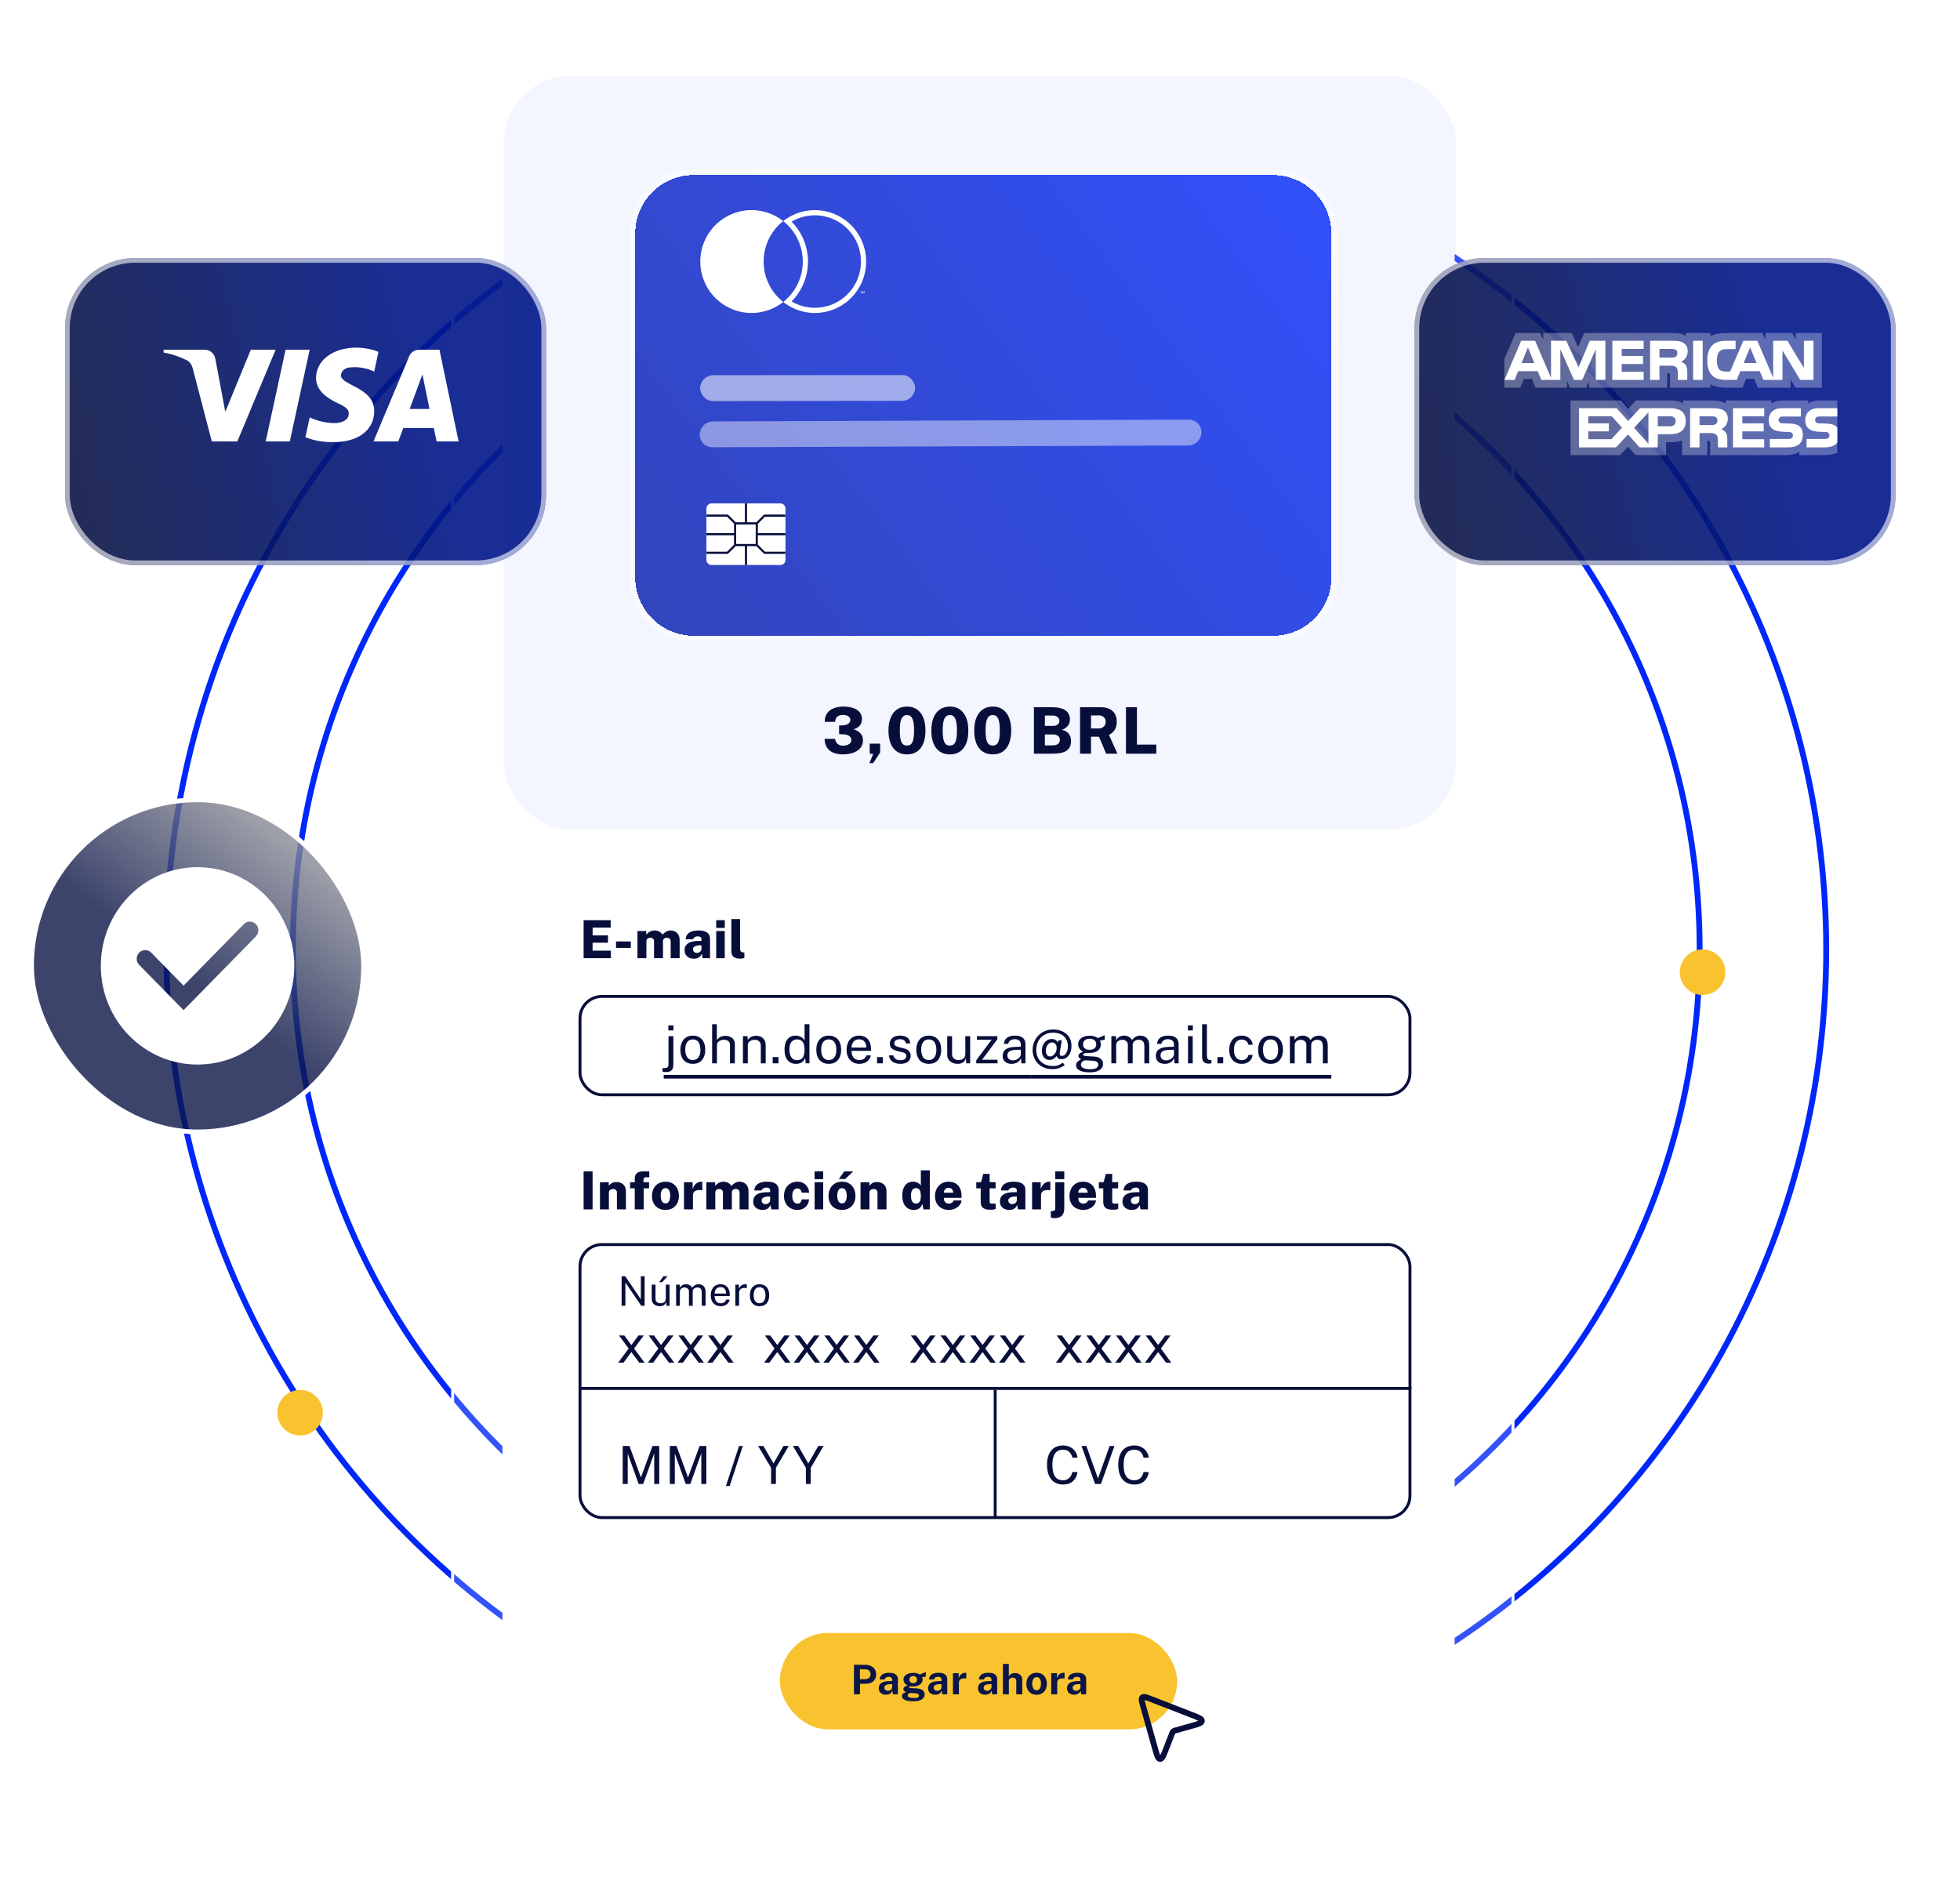 <svg width="671" height="650" viewBox="0 0 671 650" fill="none" xmlns="http://www.w3.org/2000/svg">
<circle cx="341.067" cy="325" r="240.8" stroke="#0027F9" stroke-width="2"/>
<circle cx="341.067" cy="325" r="284.133" stroke="#0027F9" stroke-width="2"/>
<circle cx="582.867" cy="332.8" r="7.8" fill="#F9C32F"/>
<circle cx="102.735" cy="483.6" r="7.8" fill="#F9C32F"/>
<g filter="url(#filter0_b_5648_2999)">
<rect x="154.466" width="364" height="650" rx="40" fill="white" fill-opacity="0.2"/>
<rect x="154.966" y="0.5" width="363" height="649" rx="39.5" stroke="white"/>
</g>
<rect x="172" y="22" width="326" height="610" rx="24" fill="white"/>
<g opacity="0.05" filter="url(#filter1_d_5648_2999)">
<rect x="172.466" y="22" width="326" height="258" rx="23" fill="#0027F9"/>
</g>
<path d="M288.584 258.242C287.227 258.242 286.083 258.029 285.152 257.604C284.228 257.179 283.524 256.57 283.04 255.778C282.556 254.986 282.31 254.033 282.303 252.918H285.867C286.028 253.791 286.358 254.399 286.857 254.744C287.363 255.089 287.946 255.261 288.606 255.261C289.2 255.261 289.709 255.177 290.135 255.008C290.56 254.839 290.883 254.608 291.103 254.315C291.33 254.022 291.444 253.681 291.444 253.292C291.444 252.925 291.334 252.603 291.114 252.324C290.901 252.038 290.597 251.814 290.201 251.653C289.805 251.492 289.343 251.4 288.815 251.378L287.264 251.301V248.375L288.639 248.287C289.152 248.258 289.592 248.162 289.959 248.001C290.333 247.84 290.619 247.623 290.817 247.352C291.015 247.081 291.114 246.758 291.114 246.384C291.114 246.032 290.996 245.731 290.762 245.482C290.534 245.233 290.23 245.046 289.849 244.921C289.467 244.789 289.042 244.723 288.573 244.723C288.096 244.723 287.663 244.796 287.275 244.943C286.893 245.09 286.582 245.335 286.34 245.68C286.098 246.025 285.951 246.498 285.9 247.099H282.347C282.347 245.911 282.625 244.932 283.183 244.162C283.74 243.385 284.495 242.809 285.449 242.435C286.409 242.061 287.48 241.874 288.661 241.874C289.885 241.874 290.982 242.024 291.95 242.325C292.918 242.626 293.68 243.099 294.238 243.744C294.802 244.382 295.085 245.207 295.085 246.219C295.085 246.996 294.865 247.678 294.425 248.265C293.992 248.852 293.262 249.317 292.236 249.662C292.778 249.809 293.292 250.04 293.776 250.355C294.26 250.67 294.656 251.081 294.964 251.587C295.279 252.093 295.437 252.709 295.437 253.435C295.437 254.242 295.253 254.946 294.887 255.547C294.527 256.148 294.029 256.651 293.391 257.054C292.76 257.45 292.03 257.747 291.202 257.945C290.38 258.143 289.508 258.242 288.584 258.242ZM297.64 261.223L298.938 258.11L297.739 257.978V254.568H301.314V257.582L298.938 261.223H297.64ZM310.51 258.242C308.508 258.242 306.949 257.534 305.835 256.119C304.72 254.696 304.163 252.687 304.163 250.091C304.163 248.346 304.416 246.861 304.922 245.636C305.435 244.411 306.165 243.48 307.111 242.842C308.064 242.197 309.201 241.874 310.521 241.874C312.486 241.874 314.026 242.589 315.141 244.019C316.263 245.442 316.824 247.462 316.824 250.08C316.824 252.683 316.27 254.696 315.163 256.119C314.063 257.534 312.512 258.242 310.51 258.242ZM310.499 255.228C311.371 255.228 311.995 254.839 312.369 254.062C312.743 253.285 312.93 251.965 312.93 250.102C312.93 248.181 312.739 246.813 312.358 245.999C311.976 245.185 311.357 244.778 310.499 244.778C309.641 244.778 309.017 245.189 308.629 246.01C308.24 246.831 308.046 248.195 308.046 250.102C308.046 251.95 308.236 253.266 308.618 254.051C309.006 254.836 309.633 255.228 310.499 255.228ZM325.189 258.242C323.187 258.242 321.628 257.534 320.514 256.119C319.399 254.696 318.842 252.687 318.842 250.091C318.842 248.346 319.095 246.861 319.601 245.636C320.114 244.411 320.844 243.48 321.79 242.842C322.743 242.197 323.88 241.874 325.2 241.874C327.165 241.874 328.705 242.589 329.82 244.019C330.942 245.442 331.503 247.462 331.503 250.08C331.503 252.683 330.949 254.696 329.842 256.119C328.742 257.534 327.191 258.242 325.189 258.242ZM325.178 255.228C326.05 255.228 326.674 254.839 327.048 254.062C327.422 253.285 327.609 251.965 327.609 250.102C327.609 248.181 327.418 246.813 327.037 245.999C326.655 245.185 326.036 244.778 325.178 244.778C324.32 244.778 323.696 245.189 323.308 246.01C322.919 246.831 322.725 248.195 322.725 250.102C322.725 251.95 322.915 253.266 323.297 254.051C323.685 254.836 324.312 255.228 325.178 255.228ZM339.868 258.242C337.866 258.242 336.307 257.534 335.193 256.119C334.078 254.696 333.521 252.687 333.521 250.091C333.521 248.346 333.774 246.861 334.28 245.636C334.793 244.411 335.523 243.48 336.469 242.842C337.422 242.197 338.559 241.874 339.879 241.874C341.844 241.874 343.384 242.589 344.499 244.019C345.621 245.442 346.182 247.462 346.182 250.08C346.182 252.683 345.628 254.696 344.521 256.119C343.421 257.534 341.87 258.242 339.868 258.242ZM339.857 255.228C340.729 255.228 341.353 254.839 341.727 254.062C342.101 253.285 342.288 251.965 342.288 250.102C342.288 248.181 342.097 246.813 341.716 245.999C341.334 245.185 340.715 244.778 339.857 244.778C338.999 244.778 338.375 245.189 337.987 246.01C337.598 246.831 337.404 248.195 337.404 250.102C337.404 251.95 337.594 253.266 337.976 254.051C338.364 254.836 338.991 255.228 339.857 255.228ZM353.958 258V242.094H360.019C362.175 242.094 363.759 242.453 364.771 243.172C365.783 243.891 366.289 244.928 366.289 246.285C366.289 247.04 366.094 247.708 365.706 248.287C365.324 248.859 364.631 249.376 363.627 249.838C364.301 250.021 364.84 250.263 365.244 250.564C365.654 250.865 365.959 251.191 366.157 251.543C366.362 251.895 366.498 252.254 366.564 252.621C366.63 252.988 366.663 253.34 366.663 253.677C366.663 255.151 366.168 256.24 365.178 256.944C364.188 257.648 362.571 258 360.327 258H353.958ZM357.709 255.151H360.448C361.24 255.151 361.837 254.971 362.241 254.612C362.651 254.245 362.857 253.794 362.857 253.259C362.857 252.878 362.758 252.551 362.56 252.28C362.369 252.001 362.101 251.789 361.757 251.642C361.419 251.488 361.027 251.411 360.58 251.411H357.709V255.151ZM357.709 248.485H360.58C360.88 248.485 361.155 248.448 361.405 248.375C361.654 248.302 361.874 248.192 362.065 248.045C362.255 247.898 362.406 247.719 362.516 247.506C362.626 247.286 362.681 247.037 362.681 246.758C362.681 246.179 362.464 245.731 362.032 245.416C361.599 245.101 361.056 244.943 360.404 244.943H357.709V248.485ZM369.754 258V242.094H376.717C378.044 242.094 379.118 242.31 379.94 242.743C380.761 243.168 381.362 243.755 381.744 244.503C382.125 245.244 382.316 246.087 382.316 247.033C382.316 247.862 382.198 248.566 381.964 249.145C381.729 249.717 381.41 250.201 381.007 250.597C380.611 250.986 380.163 251.316 379.665 251.587L382.536 258H378.686L376.233 252.192H373.505V258H369.754ZM373.505 249.365H376.2C376.904 249.365 377.468 249.141 377.894 248.694C378.326 248.247 378.543 247.715 378.543 247.099C378.543 246.454 378.323 245.926 377.883 245.515C377.443 245.104 376.918 244.899 376.31 244.899H373.505V249.365ZM385.464 258L385.475 242.094H389.226V254.887H395.859V258H385.464Z" fill="#070E3A"/>
<path d="M199.799 328V314.986H209.078L209.06 317.542H202.886V320.197H208.151V322.699H202.868V325.417L209.132 325.426V328H199.799ZM210.897 324.472V322.285L215.955 322.276V324.472H210.897ZM218.231 328V318.694H221.237V319.999C221.531 319.591 221.924 319.243 222.416 318.955C222.908 318.661 223.514 318.514 224.234 318.514C224.546 318.514 224.864 318.571 225.188 318.685C225.512 318.793 225.815 318.958 226.097 319.18C226.385 319.396 226.628 319.666 226.826 319.99C227.126 319.582 227.519 319.234 228.005 318.946C228.491 318.658 229.034 318.514 229.634 318.514C229.982 318.514 230.336 318.577 230.696 318.703C231.056 318.823 231.383 319.015 231.677 319.279C231.977 319.537 232.217 319.876 232.397 320.296C232.583 320.716 232.676 321.229 232.676 321.835V328H229.607V322.24C229.607 321.946 229.541 321.709 229.409 321.529C229.283 321.343 229.121 321.208 228.923 321.124C228.725 321.034 228.518 320.989 228.302 320.989C228.098 320.989 227.894 321.031 227.69 321.115C227.486 321.199 227.315 321.328 227.177 321.502C227.039 321.676 226.97 321.898 226.97 322.168V328H223.91V322.123C223.91 321.877 223.844 321.67 223.712 321.502C223.586 321.334 223.424 321.208 223.226 321.124C223.034 321.034 222.833 320.989 222.623 320.989C222.419 320.989 222.212 321.034 222.002 321.124C221.798 321.208 221.627 321.337 221.489 321.511C221.357 321.685 221.291 321.904 221.291 322.168V328H218.231ZM237.54 328.18C236.952 328.18 236.415 328.069 235.929 327.847C235.449 327.619 235.068 327.289 234.786 326.857C234.504 326.425 234.363 325.897 234.363 325.273C234.363 324.259 234.753 323.479 235.533 322.933C236.313 322.387 237.537 322.111 239.205 322.105L240.15 322.096V321.619C240.15 321.253 240.045 320.98 239.835 320.8C239.631 320.614 239.31 320.524 238.872 320.53C238.56 320.536 238.245 320.611 237.927 320.755C237.609 320.893 237.384 321.151 237.252 321.529H234.741C234.777 320.827 234.984 320.254 235.362 319.81C235.74 319.366 236.244 319.039 236.874 318.829C237.51 318.619 238.221 318.514 239.007 318.514C240.027 318.514 240.834 318.637 241.428 318.883C242.022 319.123 242.445 319.462 242.697 319.9C242.955 320.332 243.084 320.842 243.084 321.43V328H240.537L240.276 326.461C239.982 327.115 239.613 327.565 239.169 327.811C238.725 328.057 238.182 328.18 237.54 328.18ZM238.593 326.209C238.797 326.209 238.992 326.173 239.178 326.101C239.364 326.029 239.529 325.93 239.673 325.804C239.817 325.672 239.931 325.528 240.015 325.372C240.099 325.216 240.144 325.048 240.15 324.868V323.599L239.394 323.608C239.082 323.608 238.758 323.65 238.422 323.734C238.092 323.818 237.813 323.959 237.585 324.157C237.357 324.349 237.243 324.616 237.243 324.958C237.243 325.348 237.378 325.654 237.648 325.876C237.918 326.098 238.233 326.209 238.593 326.209ZM245.195 328V318.694H248.111V328H245.195ZM245.186 317.65V314.986H248.129V317.65H245.186ZM253.625 328.18C252.851 328.18 252.242 328.093 251.798 327.919C251.36 327.745 251.039 327.52 250.835 327.244C250.631 326.962 250.502 326.65 250.448 326.308C250.4 325.966 250.376 325.627 250.376 325.291V314.626H253.373V324.895C253.373 325.177 253.439 325.423 253.571 325.633C253.703 325.837 253.988 325.966 254.426 326.02L254.831 326.047V327.928C254.639 327.994 254.441 328.051 254.237 328.099C254.033 328.153 253.829 328.18 253.625 328.18Z" fill="#070E3A"/>
<path d="M230.523 364.414C230.523 365.284 230.334 365.929 229.956 366.349C229.584 366.775 228.924 366.988 227.976 366.988C227.466 366.988 227.145 366.952 227.013 366.88C226.875 366.808 226.806 366.772 226.806 366.772V365.665L227.724 365.62C228.144 365.59 228.438 365.479 228.606 365.287C228.774 365.095 228.858 364.786 228.858 364.36V354.694H230.523V364.414ZM230.568 350.995V352.723H228.804V350.995H230.568ZM237.205 364.18C236.347 364.18 235.597 363.997 234.955 363.631C234.313 363.259 233.815 362.716 233.461 362.002C233.107 361.288 232.93 360.415 232.93 359.383C232.93 358.411 233.095 357.559 233.425 356.827C233.755 356.095 234.238 355.528 234.874 355.126C235.516 354.718 236.293 354.514 237.205 354.514C238.063 354.514 238.807 354.703 239.437 355.081C240.073 355.453 240.565 356.002 240.913 356.728C241.261 357.454 241.435 358.339 241.435 359.383C241.435 360.331 241.273 361.165 240.949 361.885C240.631 362.605 240.157 363.169 239.527 363.577C238.903 363.979 238.129 364.18 237.205 364.18ZM237.205 362.866C237.763 362.866 238.234 362.725 238.618 362.443C239.002 362.161 239.293 361.756 239.491 361.228C239.689 360.7 239.788 360.073 239.788 359.347C239.788 358.681 239.701 358.084 239.527 357.556C239.353 357.022 239.074 356.599 238.69 356.287C238.312 355.975 237.817 355.819 237.205 355.819C236.641 355.819 236.164 355.96 235.774 356.242C235.384 356.518 235.087 356.92 234.883 357.448C234.685 357.976 234.586 358.609 234.586 359.347C234.586 360.001 234.676 360.595 234.856 361.129C235.036 361.663 235.318 362.086 235.702 362.398C236.086 362.71 236.587 362.866 237.205 362.866ZM243.793 364V350.626H245.413V356.062C245.569 355.804 245.779 355.564 246.043 355.342C246.307 355.114 246.628 354.931 247.006 354.793C247.384 354.649 247.822 354.577 248.32 354.577C248.926 354.577 249.475 354.691 249.967 354.919C250.459 355.141 250.849 355.459 251.137 355.873C251.425 356.287 251.569 356.779 251.569 357.349V364H249.904V357.682C249.904 357.124 249.712 356.695 249.328 356.395C248.95 356.089 248.455 355.936 247.843 355.936C247.429 355.936 247.039 356.005 246.673 356.143C246.307 356.275 246.01 356.479 245.782 356.755C245.56 357.025 245.449 357.37 245.449 357.79V364H243.793ZM254.344 364V354.694H255.955V356.044C256.105 355.786 256.312 355.543 256.576 355.315C256.846 355.087 257.17 354.904 257.548 354.766C257.932 354.628 258.373 354.559 258.871 354.559C259.459 354.559 259.999 354.676 260.491 354.91C260.989 355.144 261.385 355.51 261.679 356.008C261.979 356.5 262.129 357.136 262.129 357.916V364H260.464V358.078C260.464 357.352 260.272 356.815 259.888 356.467C259.51 356.113 259.018 355.936 258.412 355.936C257.992 355.936 257.599 356.005 257.233 356.143C256.867 356.275 256.57 356.479 256.342 356.755C256.114 357.025 256 357.367 256 357.781V364H254.344ZM264.526 364V361.876H266.506V364H264.526ZM272.51 364.18C271.304 364.18 270.347 363.766 269.639 362.938C268.931 362.11 268.577 360.901 268.577 359.311C268.577 358.345 268.718 357.502 269 356.782C269.288 356.062 269.714 355.504 270.278 355.108C270.842 354.712 271.544 354.514 272.384 354.514C272.828 354.514 273.221 354.571 273.563 354.685C273.911 354.799 274.211 354.943 274.463 355.117C274.715 355.291 274.919 355.471 275.075 355.657C275.237 355.843 275.357 356.014 275.435 356.17V350.626H277.109V364H275.84L275.66 362.092C275.6 362.272 275.504 362.482 275.372 362.722C275.24 362.956 275.054 363.187 274.814 363.415C274.574 363.637 274.265 363.82 273.887 363.964C273.515 364.108 273.056 364.18 272.51 364.18ZM272.807 362.902C273.749 362.902 274.421 362.617 274.823 362.047C275.231 361.471 275.435 360.532 275.435 359.23C275.429 358.504 275.336 357.886 275.156 357.376C274.982 356.866 274.706 356.479 274.328 356.215C273.956 355.945 273.461 355.81 272.843 355.81C272.075 355.81 271.451 356.083 270.971 356.629C270.491 357.175 270.251 358.042 270.251 359.23C270.251 360.394 270.467 361.297 270.899 361.939C271.337 362.581 271.973 362.902 272.807 362.902ZM283.737 364.18C282.879 364.18 282.129 363.997 281.487 363.631C280.845 363.259 280.347 362.716 279.993 362.002C279.639 361.288 279.462 360.415 279.462 359.383C279.462 358.411 279.627 357.559 279.957 356.827C280.287 356.095 280.77 355.528 281.406 355.126C282.048 354.718 282.825 354.514 283.737 354.514C284.595 354.514 285.339 354.703 285.969 355.081C286.605 355.453 287.097 356.002 287.445 356.728C287.793 357.454 287.967 358.339 287.967 359.383C287.967 360.331 287.805 361.165 287.481 361.885C287.163 362.605 286.689 363.169 286.059 363.577C285.435 363.979 284.661 364.18 283.737 364.18ZM283.737 362.866C284.295 362.866 284.766 362.725 285.15 362.443C285.534 362.161 285.825 361.756 286.023 361.228C286.221 360.7 286.32 360.073 286.32 359.347C286.32 358.681 286.233 358.084 286.059 357.556C285.885 357.022 285.606 356.599 285.222 356.287C284.844 355.975 284.349 355.819 283.737 355.819C283.173 355.819 282.696 355.96 282.306 356.242C281.916 356.518 281.619 356.92 281.415 357.448C281.217 357.976 281.118 358.609 281.118 359.347C281.118 360.001 281.208 360.595 281.388 361.129C281.568 361.663 281.85 362.086 282.234 362.398C282.618 362.71 283.119 362.866 283.737 362.866ZM291.514 359.734C291.514 360.322 291.61 360.856 291.802 361.336C292 361.81 292.297 362.188 292.693 362.47C293.095 362.752 293.596 362.893 294.196 362.893C294.79 362.893 295.3 362.755 295.726 362.479C296.158 362.203 296.434 361.804 296.554 361.282H298.129C298.015 361.912 297.763 362.443 297.373 362.875C296.983 363.307 296.512 363.634 295.96 363.856C295.408 364.072 294.832 364.18 294.232 364.18C293.362 364.18 292.597 363.991 291.937 363.613C291.277 363.235 290.761 362.692 290.389 361.984C290.017 361.276 289.831 360.427 289.831 359.437C289.831 358.459 289.999 357.601 290.335 356.863C290.671 356.125 291.157 355.549 291.793 355.135C292.435 354.721 293.206 354.514 294.106 354.514C294.982 354.514 295.723 354.703 296.329 355.081C296.935 355.459 297.394 355.993 297.706 356.683C298.024 357.367 298.183 358.18 298.183 359.122V359.734H291.514ZM291.523 358.609H296.581C296.581 358.075 296.491 357.595 296.311 357.169C296.131 356.737 295.855 356.398 295.483 356.152C295.117 355.9 294.655 355.774 294.097 355.774C293.515 355.774 293.032 355.915 292.648 356.197C292.27 356.473 291.985 356.83 291.793 357.268C291.607 357.7 291.517 358.147 291.523 358.609ZM300.261 364V361.876H302.241V364H300.261ZM308.192 364.18C307.544 364.18 306.941 364.081 306.383 363.883C305.831 363.679 305.372 363.364 305.006 362.938C304.64 362.506 304.409 361.957 304.313 361.291H305.825C305.909 361.657 306.059 361.963 306.275 362.209C306.497 362.449 306.773 362.632 307.103 362.758C307.433 362.878 307.793 362.938 308.183 362.938C308.807 362.938 309.311 362.821 309.695 362.587C310.079 362.353 310.271 361.993 310.271 361.507C310.271 361.165 310.169 360.892 309.965 360.688C309.767 360.478 309.458 360.325 309.038 360.229L307.112 359.752C306.362 359.572 305.762 359.29 305.312 358.906C304.862 358.522 304.637 357.985 304.637 357.295C304.631 356.749 304.76 356.269 305.024 355.855C305.288 355.441 305.684 355.114 306.212 354.874C306.74 354.634 307.397 354.514 308.183 354.514C309.191 354.514 310.004 354.742 310.622 355.198C311.246 355.648 311.57 356.311 311.594 357.187H310.127C310.067 356.743 309.866 356.392 309.524 356.134C309.188 355.87 308.735 355.738 308.165 355.738C307.571 355.738 307.088 355.858 306.716 356.098C306.344 356.332 306.158 356.698 306.158 357.196C306.158 357.526 306.29 357.787 306.554 357.979C306.818 358.165 307.208 358.321 307.724 358.447L309.587 358.915C310.019 359.029 310.373 359.179 310.649 359.365C310.931 359.551 311.153 359.758 311.315 359.986C311.483 360.214 311.6 360.454 311.666 360.706C311.738 360.952 311.774 361.189 311.774 361.417C311.774 361.987 311.63 362.479 311.342 362.893C311.06 363.301 310.652 363.619 310.118 363.847C309.59 364.069 308.948 364.18 308.192 364.18ZM317.979 364.18C317.121 364.18 316.371 363.997 315.729 363.631C315.087 363.259 314.589 362.716 314.235 362.002C313.881 361.288 313.704 360.415 313.704 359.383C313.704 358.411 313.869 357.559 314.199 356.827C314.529 356.095 315.012 355.528 315.648 355.126C316.29 354.718 317.067 354.514 317.979 354.514C318.837 354.514 319.581 354.703 320.211 355.081C320.847 355.453 321.339 356.002 321.687 356.728C322.035 357.454 322.209 358.339 322.209 359.383C322.209 360.331 322.047 361.165 321.723 361.885C321.405 362.605 320.931 363.169 320.301 363.577C319.677 363.979 318.903 364.18 317.979 364.18ZM317.979 362.866C318.537 362.866 319.008 362.725 319.392 362.443C319.776 362.161 320.067 361.756 320.265 361.228C320.463 360.7 320.562 360.073 320.562 359.347C320.562 358.681 320.475 358.084 320.301 357.556C320.127 357.022 319.848 356.599 319.464 356.287C319.086 355.975 318.591 355.819 317.979 355.819C317.415 355.819 316.938 355.96 316.548 356.242C316.158 356.518 315.861 356.92 315.657 357.448C315.459 357.976 315.36 358.609 315.36 359.347C315.36 360.001 315.45 360.595 315.63 361.129C315.81 361.663 316.092 362.086 316.476 362.398C316.86 362.71 317.361 362.866 317.979 362.866ZM327.847 364.18C327.361 364.174 326.902 364.105 326.47 363.973C326.044 363.835 325.666 363.634 325.336 363.37C325.006 363.106 324.745 362.779 324.553 362.389C324.367 361.993 324.274 361.534 324.274 361.012V354.694H325.939V360.841C325.939 361.447 326.125 361.939 326.497 362.317C326.875 362.695 327.442 362.884 328.198 362.884C328.882 362.884 329.431 362.707 329.845 362.353C330.265 361.993 330.475 361.459 330.475 360.751V354.694H332.131V364H330.808L330.637 362.218C330.523 362.686 330.328 363.064 330.052 363.352C329.782 363.64 329.455 363.853 329.071 363.991C328.693 364.123 328.285 364.186 327.847 364.18ZM334.214 364V362.965L339.47 355.918H334.439V354.694H341.45V355.729L336.203 362.776H341.495V364H334.214ZM346.327 364.18C345.727 364.18 345.196 364.075 344.734 363.865C344.272 363.649 343.909 363.34 343.645 362.938C343.387 362.536 343.258 362.05 343.258 361.48C343.258 360.448 343.618 359.68 344.338 359.176C345.058 358.672 346.213 358.402 347.803 358.366L349.468 358.321V357.592C349.468 357.022 349.297 356.572 348.955 356.242C348.613 355.906 348.082 355.738 347.362 355.738C346.828 355.744 346.357 355.87 345.949 356.116C345.547 356.362 345.286 356.764 345.166 357.322H343.699C343.735 356.716 343.906 356.206 344.212 355.792C344.518 355.372 344.944 355.054 345.49 354.838C346.042 354.622 346.693 354.514 347.443 354.514C348.253 354.514 348.925 354.628 349.459 354.856C349.999 355.084 350.401 355.42 350.665 355.864C350.935 356.308 351.07 356.854 351.07 357.502V364H349.648L349.531 362.254C349.171 362.98 348.712 363.484 348.154 363.766C347.602 364.042 346.993 364.18 346.327 364.18ZM346.831 362.983C347.143 362.983 347.452 362.926 347.758 362.812C348.07 362.698 348.355 362.545 348.613 362.353C348.871 362.155 349.075 361.936 349.225 361.696C349.381 361.45 349.462 361.198 349.468 360.94V359.347L348.082 359.374C347.374 359.386 346.78 359.458 346.3 359.59C345.826 359.722 345.469 359.929 345.229 360.211C344.995 360.493 344.878 360.862 344.878 361.318C344.878 361.84 345.058 362.248 345.418 362.542C345.784 362.836 346.255 362.983 346.831 362.983ZM364.498 364.621C363.976 365.023 363.358 365.35 362.644 365.602C361.936 365.854 361.162 365.98 360.322 365.98C359.254 365.98 358.3 365.809 357.46 365.467C356.62 365.125 355.906 364.654 355.318 364.054C354.73 363.454 354.283 362.758 353.977 361.966C353.671 361.174 353.518 360.325 353.518 359.419C353.518 358.471 353.686 357.577 354.022 356.737C354.358 355.891 354.838 355.144 355.462 354.496C356.086 353.848 356.833 353.338 357.703 352.966C358.573 352.594 359.539 352.408 360.601 352.408C361.369 352.408 362.119 352.519 362.851 352.741C363.589 352.957 364.255 353.293 364.849 353.749C365.449 354.199 365.926 354.781 366.28 355.495C366.634 356.203 366.811 357.049 366.811 358.033C366.811 358.933 366.664 359.725 366.37 360.409C366.076 361.087 365.671 361.618 365.155 362.002C364.639 362.386 364.057 362.578 363.409 362.578C362.941 362.578 362.581 362.5 362.329 362.344C362.077 362.182 361.906 361.954 361.816 361.66C361.786 361.582 361.756 361.543 361.726 361.543C361.702 361.543 361.663 361.576 361.609 361.642C361.351 361.978 361.021 362.26 360.619 362.488C360.223 362.716 359.746 362.83 359.188 362.83C358.738 362.83 358.321 362.704 357.937 362.452C357.553 362.194 357.247 361.834 357.019 361.372C356.791 360.904 356.677 360.355 356.677 359.725C356.677 358.987 356.821 358.312 357.109 357.7C357.397 357.082 357.799 356.59 358.315 356.224C358.831 355.852 359.425 355.666 360.097 355.666C360.583 355.666 360.988 355.765 361.312 355.963C361.636 356.161 361.9 356.422 362.104 356.746C362.122 356.77 362.146 356.779 362.176 356.773C362.206 356.761 362.224 356.731 362.23 356.683L362.374 356.116H363.508L362.833 360.112C362.749 360.622 362.767 360.973 362.887 361.165C363.013 361.357 363.22 361.453 363.508 361.453C363.88 361.453 364.222 361.324 364.534 361.066C364.846 360.802 365.098 360.424 365.29 359.932C365.488 359.434 365.587 358.837 365.587 358.141C365.587 357.295 365.44 356.578 365.146 355.99C364.858 355.396 364.471 354.916 363.985 354.55C363.505 354.184 362.968 353.917 362.374 353.749C361.786 353.581 361.192 353.497 360.592 353.497C359.644 353.497 358.807 353.656 358.081 353.974C357.361 354.286 356.752 354.715 356.254 355.261C355.762 355.807 355.39 356.437 355.138 357.151C354.886 357.865 354.76 358.624 354.76 359.428C354.76 360.208 354.886 360.931 355.138 361.597C355.39 362.263 355.762 362.845 356.254 363.343C356.746 363.841 357.352 364.228 358.072 364.504C358.798 364.78 359.632 364.918 360.574 364.918C361.114 364.918 361.57 364.867 361.942 364.765C362.32 364.663 362.656 364.525 362.95 364.351C363.25 364.177 363.553 363.988 363.859 363.784L364.498 364.621ZM358.045 359.626C358.045 360.232 358.168 360.721 358.414 361.093C358.66 361.465 359.008 361.651 359.458 361.651C359.836 361.651 360.187 361.54 360.511 361.318C360.835 361.09 361.102 360.793 361.312 360.427C361.528 360.061 361.663 359.662 361.717 359.23C361.783 358.708 361.75 358.27 361.618 357.916C361.486 357.562 361.291 357.295 361.033 357.115C360.775 356.935 360.49 356.845 360.178 356.845C359.764 356.845 359.395 356.971 359.071 357.223C358.753 357.475 358.501 357.811 358.315 358.231C358.135 358.651 358.045 359.116 358.045 359.626ZM373.034 367.078C371.57 367.078 370.43 366.865 369.614 366.439C368.804 366.019 368.399 365.416 368.399 364.63C368.399 364.294 368.477 364.009 368.633 363.775C368.789 363.535 368.975 363.337 369.191 363.181C369.407 363.025 369.608 362.902 369.794 362.812C369.98 362.716 370.1 362.647 370.154 362.605C370.052 362.545 369.923 362.47 369.767 362.38C369.617 362.29 369.485 362.17 369.371 362.02C369.257 361.87 369.2 361.675 369.2 361.435C369.2 361.141 369.338 360.871 369.614 360.625C369.89 360.379 370.298 360.196 370.838 360.076C370.292 359.8 369.866 359.434 369.56 358.978C369.254 358.522 369.101 358.027 369.101 357.493C369.101 356.893 369.263 356.371 369.587 355.927C369.917 355.483 370.385 355.144 370.991 354.91C371.597 354.67 372.317 354.55 373.151 354.55C373.757 354.55 374.267 354.622 374.681 354.766C375.095 354.904 375.479 355.102 375.833 355.36C375.929 355.318 376.079 355.255 376.283 355.171C376.493 355.081 376.724 354.985 376.976 354.883C377.228 354.781 377.462 354.685 377.678 354.595C377.9 354.499 378.077 354.427 378.209 354.379L378.2 355.918L376.571 356.224C376.661 356.416 376.733 356.626 376.787 356.854C376.847 357.082 376.877 357.295 376.877 357.493C376.877 358.039 376.733 358.534 376.445 358.978C376.163 359.422 375.734 359.776 375.158 360.04C374.582 360.304 373.862 360.436 372.998 360.436C372.926 360.436 372.833 360.436 372.719 360.436C372.611 360.43 372.518 360.424 372.44 360.418C371.804 360.436 371.366 360.508 371.126 360.634C370.886 360.754 370.766 360.889 370.766 361.039C370.766 361.213 370.901 361.333 371.171 361.399C371.441 361.465 371.9 361.522 372.548 361.57C372.782 361.582 373.07 361.597 373.412 361.615C373.76 361.633 374.144 361.657 374.564 361.687C375.542 361.747 376.295 361.996 376.823 362.434C377.351 362.872 377.615 363.463 377.615 364.207C377.615 365.053 377.237 365.743 376.481 366.277C375.725 366.811 374.576 367.078 373.034 367.078ZM373.331 366.007C374.189 366.007 374.846 365.878 375.302 365.62C375.758 365.362 375.986 364.972 375.986 364.45C375.986 364.078 375.845 363.775 375.563 363.541C375.287 363.301 374.864 363.163 374.294 363.127L371.684 362.956C371.45 362.944 371.207 363.004 370.955 363.136C370.703 363.262 370.487 363.439 370.307 363.667C370.133 363.895 370.046 364.153 370.046 364.441C370.046 364.933 370.313 365.317 370.847 365.593C371.387 365.869 372.215 366.007 373.331 366.007ZM373.043 359.365C373.715 359.365 374.255 359.209 374.663 358.897C375.077 358.585 375.284 358.123 375.284 357.511C375.284 356.881 375.077 356.401 374.663 356.071C374.255 355.741 373.715 355.576 373.043 355.576C372.365 355.576 371.816 355.744 371.396 356.08C370.982 356.41 370.775 356.887 370.775 357.511C370.775 358.099 370.973 358.555 371.369 358.879C371.765 359.203 372.323 359.365 373.043 359.365ZM380.469 364V354.694H382.071V356.044C382.329 355.636 382.683 355.279 383.133 354.973C383.583 354.667 384.168 354.514 384.888 354.514C385.224 354.514 385.566 354.571 385.914 354.685C386.268 354.799 386.592 354.97 386.886 355.198C387.18 355.426 387.408 355.705 387.57 356.035C387.858 355.579 388.248 355.213 388.74 354.937C389.232 354.655 389.787 354.514 390.405 354.514C390.729 354.514 391.068 354.565 391.422 354.667C391.776 354.763 392.103 354.937 392.403 355.189C392.709 355.435 392.958 355.78 393.15 356.224C393.342 356.662 393.438 357.226 393.438 357.916V364H391.764V358.078C391.764 357.514 391.674 357.079 391.494 356.773C391.314 356.461 391.077 356.242 390.783 356.116C390.495 355.99 390.186 355.927 389.856 355.927C389.568 355.927 389.262 355.984 388.938 356.098C388.614 356.212 388.338 356.404 388.11 356.674C387.882 356.944 387.768 357.313 387.768 357.781V364H386.112V357.592C386.112 357.226 386.013 356.92 385.815 356.674C385.623 356.428 385.38 356.242 385.086 356.116C384.798 355.99 384.51 355.927 384.222 355.927C383.904 355.927 383.583 355.99 383.259 356.116C382.941 356.242 382.671 356.443 382.449 356.719C382.233 356.989 382.125 357.343 382.125 357.781V364H380.469ZM398.762 364.18C398.162 364.18 397.631 364.075 397.169 363.865C396.707 363.649 396.344 363.34 396.08 362.938C395.822 362.536 395.693 362.05 395.693 361.48C395.693 360.448 396.053 359.68 396.773 359.176C397.493 358.672 398.648 358.402 400.238 358.366L401.903 358.321V357.592C401.903 357.022 401.732 356.572 401.39 356.242C401.048 355.906 400.517 355.738 399.797 355.738C399.263 355.744 398.792 355.87 398.384 356.116C397.982 356.362 397.721 356.764 397.601 357.322H396.134C396.17 356.716 396.341 356.206 396.647 355.792C396.953 355.372 397.379 355.054 397.925 354.838C398.477 354.622 399.128 354.514 399.878 354.514C400.688 354.514 401.36 354.628 401.894 354.856C402.434 355.084 402.836 355.42 403.1 355.864C403.37 356.308 403.505 356.854 403.505 357.502V364H402.083L401.966 362.254C401.606 362.98 401.147 363.484 400.589 363.766C400.037 364.042 399.428 364.18 398.762 364.18ZM399.266 362.983C399.578 362.983 399.887 362.926 400.193 362.812C400.505 362.698 400.79 362.545 401.048 362.353C401.306 362.155 401.51 361.936 401.66 361.696C401.816 361.45 401.897 361.198 401.903 360.94V359.347L400.517 359.374C399.809 359.386 399.215 359.458 398.735 359.59C398.261 359.722 397.904 359.929 397.664 360.211C397.43 360.493 397.313 360.862 397.313 361.318C397.313 361.84 397.493 362.248 397.853 362.542C398.219 362.836 398.69 362.983 399.266 362.983ZM408.328 354.694V364H406.717V354.694H408.328ZM408.364 350.995V352.723H406.663V350.995H408.364ZM413.891 364.117C413.387 364.117 412.979 364.048 412.667 363.91C412.361 363.772 412.124 363.586 411.956 363.352C411.794 363.118 411.683 362.851 411.623 362.551C411.569 362.245 411.542 361.93 411.542 361.606V350.626H413.18V361.444C413.18 361.912 413.27 362.263 413.45 362.497C413.636 362.731 413.894 362.86 414.224 362.884L414.728 362.893V363.973C414.59 364.015 414.446 364.048 414.296 364.072C414.146 364.102 414.011 364.117 413.891 364.117ZM416.785 364V361.876H418.765V364H416.785ZM425.12 354.514C425.786 354.514 426.386 354.643 426.92 354.901C427.454 355.153 427.889 355.513 428.225 355.981C428.567 356.449 428.78 357.001 428.864 357.637H427.388C427.334 357.313 427.208 357.016 427.01 356.746C426.818 356.476 426.563 356.26 426.245 356.098C425.927 355.936 425.555 355.855 425.129 355.855C424.331 355.855 423.683 356.143 423.185 356.719C422.687 357.295 422.438 358.177 422.438 359.365C422.438 360.439 422.666 361.3 423.122 361.948C423.584 362.59 424.262 362.911 425.156 362.911C425.582 362.911 425.951 362.83 426.263 362.668C426.581 362.5 426.836 362.281 427.028 362.011C427.22 361.735 427.343 361.441 427.397 361.129H428.846C428.768 361.753 428.558 362.293 428.216 362.749C427.874 363.205 427.436 363.559 426.902 363.811C426.374 364.057 425.78 364.18 425.12 364.18C424.286 364.18 423.545 363.997 422.897 363.631C422.255 363.265 421.751 362.725 421.385 362.011C421.019 361.297 420.836 360.421 420.836 359.383C420.836 358.411 421.001 357.562 421.331 356.836C421.667 356.104 422.153 355.534 422.789 355.126C423.431 354.718 424.208 354.514 425.12 354.514ZM434.994 364.18C434.136 364.18 433.386 363.997 432.744 363.631C432.102 363.259 431.604 362.716 431.25 362.002C430.896 361.288 430.719 360.415 430.719 359.383C430.719 358.411 430.884 357.559 431.214 356.827C431.544 356.095 432.027 355.528 432.663 355.126C433.305 354.718 434.082 354.514 434.994 354.514C435.852 354.514 436.596 354.703 437.226 355.081C437.862 355.453 438.354 356.002 438.702 356.728C439.05 357.454 439.224 358.339 439.224 359.383C439.224 360.331 439.062 361.165 438.738 361.885C438.42 362.605 437.946 363.169 437.316 363.577C436.692 363.979 435.918 364.18 434.994 364.18ZM434.994 362.866C435.552 362.866 436.023 362.725 436.407 362.443C436.791 362.161 437.082 361.756 437.28 361.228C437.478 360.7 437.577 360.073 437.577 359.347C437.577 358.681 437.49 358.084 437.316 357.556C437.142 357.022 436.863 356.599 436.479 356.287C436.101 355.975 435.606 355.819 434.994 355.819C434.43 355.819 433.953 355.96 433.563 356.242C433.173 356.518 432.876 356.92 432.672 357.448C432.474 357.976 432.375 358.609 432.375 359.347C432.375 360.001 432.465 360.595 432.645 361.129C432.825 361.663 433.107 362.086 433.491 362.398C433.875 362.71 434.376 362.866 434.994 362.866ZM441.583 364V354.694H443.185V356.044C443.443 355.636 443.797 355.279 444.247 354.973C444.697 354.667 445.282 354.514 446.002 354.514C446.338 354.514 446.68 354.571 447.028 354.685C447.382 354.799 447.706 354.97 448 355.198C448.294 355.426 448.522 355.705 448.684 356.035C448.972 355.579 449.362 355.213 449.854 354.937C450.346 354.655 450.901 354.514 451.519 354.514C451.843 354.514 452.182 354.565 452.536 354.667C452.89 354.763 453.217 354.937 453.517 355.189C453.823 355.435 454.072 355.78 454.264 356.224C454.456 356.662 454.552 357.226 454.552 357.916V364H452.878V358.078C452.878 357.514 452.788 357.079 452.608 356.773C452.428 356.461 452.191 356.242 451.897 356.116C451.609 355.99 451.3 355.927 450.97 355.927C450.682 355.927 450.376 355.984 450.052 356.098C449.728 356.212 449.452 356.404 449.224 356.674C448.996 356.944 448.882 357.313 448.882 357.781V364H447.226V357.592C447.226 357.226 447.127 356.92 446.929 356.674C446.737 356.428 446.494 356.242 446.2 356.116C445.912 355.99 445.624 355.927 445.336 355.927C445.018 355.927 444.697 355.99 444.373 356.116C444.055 356.242 443.785 356.443 443.563 356.719C443.347 356.989 443.239 357.343 443.239 357.781V364H441.583Z" fill="#070E3A"/>
<path d="M227.22 367.96H352.717V369.22H227.22V367.96Z" fill="#070E3A"/>
<path d="M352.717 367.96H455.776V369.22H352.717V367.96Z" fill="#070E3A"/>
<path d="M199.799 400.986H202.868V414H199.799V400.986ZM205.394 414V404.694H208.418V405.999C208.55 405.783 208.724 405.57 208.94 405.36C209.162 405.15 209.441 404.976 209.777 404.838C210.119 404.7 210.533 404.631 211.019 404.631C211.577 404.631 212.102 404.739 212.594 404.955C213.092 405.171 213.497 405.516 213.809 405.99C214.121 406.458 214.277 407.073 214.277 407.835V414H211.199V408.24C211.199 407.832 211.067 407.526 210.803 407.322C210.539 407.112 210.236 407.007 209.894 407.007C209.666 407.007 209.441 407.052 209.219 407.142C208.997 407.226 208.814 407.355 208.67 407.529C208.526 407.697 208.454 407.91 208.454 408.168V414H205.394ZM222.2 404.694V406.791H220.373V414H217.304V406.791H215.693V404.694H217.304V403.407C217.304 402.645 217.541 402.051 218.015 401.625C218.489 401.199 219.14 400.986 219.968 400.986H222.272L222.29 402.993H221.138C220.826 402.993 220.61 403.068 220.49 403.218C220.37 403.362 220.31 403.614 220.31 403.974V404.694H222.2ZM227.815 414.18C226.879 414.18 226.066 413.982 225.376 413.586C224.686 413.184 224.149 412.626 223.765 411.912C223.387 411.192 223.198 410.355 223.198 409.401C223.198 408.429 223.39 407.577 223.774 406.845C224.164 406.107 224.707 405.534 225.403 405.126C226.099 404.718 226.906 404.514 227.824 404.514C228.772 404.514 229.588 404.721 230.272 405.135C230.962 405.543 231.493 406.116 231.865 406.854C232.237 407.586 232.423 408.435 232.423 409.401C232.423 410.331 232.237 411.156 231.865 411.876C231.499 412.59 230.971 413.154 230.281 413.568C229.591 413.976 228.769 414.18 227.815 414.18ZM227.824 411.93C228.244 411.93 228.571 411.801 228.805 411.543C229.039 411.279 229.204 410.946 229.3 410.544C229.396 410.136 229.444 409.722 229.444 409.302C229.444 408.888 229.399 408.483 229.309 408.087C229.219 407.691 229.057 407.367 228.823 407.115C228.589 406.857 228.256 406.728 227.824 406.728C227.404 406.728 227.074 406.854 226.834 407.106C226.6 407.352 226.432 407.673 226.33 408.069C226.234 408.459 226.186 408.87 226.186 409.302C226.186 409.71 226.231 410.118 226.321 410.526C226.417 410.928 226.582 411.264 226.816 411.534C227.056 411.798 227.392 411.93 227.824 411.93ZM234.165 414V404.694H237.117V407.079C237.261 406.593 237.468 406.158 237.738 405.774C238.014 405.384 238.353 405.078 238.755 404.856C239.157 404.628 239.622 404.514 240.15 404.514C240.216 404.514 240.273 404.517 240.321 404.523C240.375 404.523 240.408 404.529 240.42 404.541V407.448C240.39 407.436 240.351 407.427 240.303 407.421C240.261 407.415 240.216 407.412 240.168 407.412C239.58 407.352 239.094 407.361 238.71 407.439C238.332 407.517 238.032 407.643 237.81 407.817C237.594 407.991 237.441 408.198 237.351 408.438C237.267 408.678 237.225 408.939 237.225 409.221V414H234.165ZM241.815 414V404.694H244.821V405.999C245.115 405.591 245.508 405.243 246 404.955C246.492 404.661 247.098 404.514 247.818 404.514C248.13 404.514 248.448 404.571 248.772 404.685C249.096 404.793 249.399 404.958 249.681 405.18C249.969 405.396 250.212 405.666 250.41 405.99C250.71 405.582 251.103 405.234 251.589 404.946C252.075 404.658 252.618 404.514 253.218 404.514C253.566 404.514 253.92 404.577 254.28 404.703C254.64 404.823 254.967 405.015 255.261 405.279C255.561 405.537 255.801 405.876 255.981 406.296C256.167 406.716 256.26 407.229 256.26 407.835V414H253.191V408.24C253.191 407.946 253.125 407.709 252.993 407.529C252.867 407.343 252.705 407.208 252.507 407.124C252.309 407.034 252.102 406.989 251.886 406.989C251.682 406.989 251.478 407.031 251.274 407.115C251.07 407.199 250.899 407.328 250.761 407.502C250.623 407.676 250.554 407.898 250.554 408.168V414H247.494V408.123C247.494 407.877 247.428 407.67 247.296 407.502C247.17 407.334 247.008 407.208 246.81 407.124C246.618 407.034 246.417 406.989 246.207 406.989C246.003 406.989 245.796 407.034 245.586 407.124C245.382 407.208 245.211 407.337 245.073 407.511C244.941 407.685 244.875 407.904 244.875 408.168V414H241.815ZM261.035 414.18C260.453 414.18 259.919 414.069 259.433 413.847C258.953 413.619 258.569 413.289 258.281 412.857C257.999 412.425 257.858 411.897 257.858 411.273C257.858 410.259 258.248 409.479 259.028 408.933C259.814 408.387 261.041 408.111 262.709 408.105L263.654 408.096V407.619C263.654 407.253 263.549 406.98 263.339 406.8C263.135 406.614 262.811 406.524 262.367 406.53C262.061 406.536 261.749 406.611 261.431 406.755C261.113 406.893 260.885 407.151 260.747 407.529H258.236C258.272 406.827 258.479 406.254 258.857 405.81C259.241 405.366 259.748 405.039 260.378 404.829C261.014 404.619 261.725 404.514 262.511 404.514C263.525 404.514 264.329 404.637 264.923 404.883C265.517 405.123 265.943 405.462 266.201 405.9C266.459 406.332 266.588 406.842 266.588 407.43V414H264.041L263.78 412.461C263.48 413.115 263.108 413.565 262.664 413.811C262.226 414.057 261.683 414.18 261.035 414.18ZM262.097 412.209C262.301 412.209 262.496 412.173 262.682 412.101C262.868 412.029 263.033 411.93 263.177 411.804C263.321 411.672 263.435 411.528 263.519 411.372C263.603 411.216 263.648 411.048 263.654 410.868V409.599L262.898 409.608C262.586 409.608 262.262 409.65 261.926 409.734C261.596 409.818 261.317 409.959 261.089 410.157C260.861 410.349 260.747 410.616 260.747 410.958C260.747 411.348 260.879 411.654 261.143 411.876C261.413 412.098 261.731 412.209 262.097 412.209ZM272.99 404.514C273.812 404.514 274.517 404.688 275.105 405.036C275.693 405.378 276.146 405.837 276.464 406.413C276.788 406.983 276.965 407.607 276.995 408.285H274.475C274.445 408.075 274.376 407.856 274.268 407.628C274.166 407.4 274.013 407.208 273.809 407.052C273.605 406.89 273.338 406.809 273.008 406.809C272.474 406.809 272.042 407.022 271.712 407.448C271.388 407.868 271.226 408.504 271.226 409.356C271.226 410.196 271.394 410.853 271.73 411.327C272.066 411.801 272.513 412.038 273.071 412.038C273.395 412.038 273.656 411.951 273.854 411.777C274.058 411.603 274.211 411.402 274.313 411.174C274.415 410.946 274.481 410.745 274.511 410.571H276.95C276.932 411.225 276.758 411.825 276.428 412.371C276.104 412.917 275.651 413.355 275.069 413.685C274.487 414.015 273.794 414.18 272.99 414.18C272.114 414.18 271.328 413.985 270.632 413.595C269.942 413.199 269.396 412.641 268.994 411.921C268.592 411.201 268.391 410.358 268.391 409.392C268.391 408.426 268.586 407.58 268.976 406.854C269.366 406.122 269.906 405.549 270.596 405.135C271.292 404.721 272.09 404.514 272.99 404.514ZM281.81 404.694V414H278.885V404.694H281.81ZM281.819 400.986V403.65H278.876V400.986H281.819ZM288.256 414.18C287.32 414.18 286.507 413.982 285.817 413.586C285.127 413.184 284.59 412.626 284.206 411.912C283.828 411.192 283.639 410.355 283.639 409.401C283.639 408.429 283.831 407.577 284.215 406.845C284.605 406.107 285.148 405.534 285.844 405.126C286.54 404.718 287.347 404.514 288.265 404.514C289.213 404.514 290.029 404.721 290.713 405.135C291.403 405.543 291.934 406.116 292.306 406.854C292.678 407.586 292.864 408.435 292.864 409.401C292.864 410.331 292.678 411.156 292.306 411.876C291.94 412.59 291.412 413.154 290.722 413.568C290.032 413.976 289.21 414.18 288.256 414.18ZM288.265 411.93C288.685 411.93 289.012 411.801 289.246 411.543C289.48 411.279 289.645 410.946 289.741 410.544C289.837 410.136 289.885 409.722 289.885 409.302C289.885 408.888 289.84 408.483 289.75 408.087C289.66 407.691 289.498 407.367 289.264 407.115C289.03 406.857 288.697 406.728 288.265 406.728C287.845 406.728 287.515 406.854 287.275 407.106C287.041 407.352 286.873 407.673 286.771 408.069C286.675 408.459 286.627 408.87 286.627 409.302C286.627 409.71 286.672 410.118 286.762 410.526C286.858 410.928 287.023 411.264 287.257 411.534C287.497 411.798 287.833 411.93 288.265 411.93ZM289.03 400.986H292.108L289.345 403.605H287.176L289.03 400.986ZM294.606 414V404.694H297.63V405.999C297.762 405.783 297.936 405.57 298.152 405.36C298.374 405.15 298.653 404.976 298.989 404.838C299.331 404.7 299.745 404.631 300.231 404.631C300.789 404.631 301.314 404.739 301.806 404.955C302.304 405.171 302.709 405.516 303.021 405.99C303.333 406.458 303.489 407.073 303.489 407.835V414H300.411V408.24C300.411 407.832 300.279 407.526 300.015 407.322C299.751 407.112 299.448 407.007 299.106 407.007C298.878 407.007 298.653 407.052 298.431 407.142C298.209 407.226 298.026 407.355 297.882 407.529C297.738 407.697 297.666 407.91 297.666 408.168V414H294.606ZM312.881 414.18C311.615 414.18 310.634 413.742 309.938 412.866C309.242 411.99 308.894 410.799 308.894 409.293C308.894 408.315 309.035 407.469 309.317 406.755C309.605 406.041 310.022 405.489 310.568 405.099C311.114 404.709 311.777 404.514 312.557 404.514C312.845 404.514 313.121 404.544 313.385 404.604C313.649 404.664 313.898 404.751 314.132 404.865C314.372 404.973 314.585 405.111 314.771 405.279C314.963 405.441 315.122 405.633 315.248 405.855V400.626H318.317V414H316.13L315.77 412.092C315.674 412.38 315.548 412.653 315.392 412.911C315.236 413.163 315.041 413.385 314.807 413.577C314.573 413.763 314.297 413.91 313.979 414.018C313.661 414.126 313.295 414.18 312.881 414.18ZM313.583 412.011C314.117 412.011 314.528 411.807 314.816 411.399C315.104 410.991 315.248 410.283 315.248 409.275C315.248 408.681 315.182 408.195 315.05 407.817C314.924 407.433 314.738 407.151 314.492 406.971C314.246 406.791 313.946 406.701 313.592 406.701C313.106 406.701 312.698 406.896 312.368 407.286C312.038 407.67 311.873 408.333 311.873 409.275C311.873 410.247 312.032 410.946 312.35 411.372C312.668 411.798 313.079 412.011 313.583 412.011ZM323.121 410.049C323.115 410.475 323.181 410.835 323.319 411.129C323.457 411.417 323.652 411.636 323.904 411.786C324.156 411.936 324.45 412.011 324.786 412.011C325.17 412.011 325.509 411.933 325.803 411.777C326.103 411.615 326.322 411.336 326.46 410.94H329.196C329.094 411.618 328.824 412.2 328.386 412.686C327.954 413.166 327.426 413.535 326.802 413.793C326.178 414.051 325.533 414.18 324.867 414.18C323.919 414.18 323.085 413.985 322.365 413.595C321.651 413.205 321.093 412.656 320.691 411.948C320.295 411.24 320.097 410.409 320.097 409.455C320.097 408.549 320.28 407.724 320.646 406.98C321.012 406.23 321.54 405.633 322.23 405.189C322.92 404.739 323.751 404.514 324.723 404.514C325.707 404.514 326.529 404.721 327.189 405.135C327.849 405.543 328.344 406.107 328.674 406.827C329.01 407.541 329.178 408.36 329.178 409.284V410.049H323.121ZM323.112 408.285H326.334C326.334 407.979 326.274 407.7 326.154 407.448C326.034 407.19 325.854 406.986 325.614 406.836C325.374 406.686 325.077 406.611 324.723 406.611C324.399 406.611 324.117 406.692 323.877 406.854C323.637 407.01 323.448 407.217 323.31 407.475C323.172 407.727 323.106 407.997 323.112 408.285ZM340.841 406.791H338.798L338.807 411.381C338.807 411.567 338.834 411.705 338.888 411.795C338.948 411.885 339.029 411.945 339.131 411.975C339.233 412.005 339.359 412.02 339.509 412.02H340.859V413.865C340.733 413.919 340.538 413.973 340.274 414.027C340.01 414.087 339.623 414.117 339.113 414.117C338.219 414.117 337.526 414.006 337.034 413.784C336.548 413.556 336.209 413.247 336.017 412.857C335.831 412.461 335.738 412.014 335.738 411.516V406.791H334.226V404.694H335.846L336.629 401.841H338.798V404.676H340.841V406.791ZM345.488 414.18C344.906 414.18 344.372 414.069 343.886 413.847C343.406 413.619 343.022 413.289 342.734 412.857C342.452 412.425 342.311 411.897 342.311 411.273C342.311 410.259 342.701 409.479 343.481 408.933C344.267 408.387 345.494 408.111 347.162 408.105L348.107 408.096V407.619C348.107 407.253 348.002 406.98 347.792 406.8C347.588 406.614 347.264 406.524 346.82 406.53C346.514 406.536 346.202 406.611 345.884 406.755C345.566 406.893 345.338 407.151 345.2 407.529H342.689C342.725 406.827 342.932 406.254 343.31 405.81C343.694 405.366 344.201 405.039 344.831 404.829C345.467 404.619 346.178 404.514 346.964 404.514C347.978 404.514 348.782 404.637 349.376 404.883C349.97 405.123 350.396 405.462 350.654 405.9C350.912 406.332 351.041 406.842 351.041 407.43V414H348.494L348.233 412.461C347.933 413.115 347.561 413.565 347.117 413.811C346.679 414.057 346.136 414.18 345.488 414.18ZM346.55 412.209C346.754 412.209 346.949 412.173 347.135 412.101C347.321 412.029 347.486 411.93 347.63 411.804C347.774 411.672 347.888 411.528 347.972 411.372C348.056 411.216 348.101 411.048 348.107 410.868V409.599L347.351 409.608C347.039 409.608 346.715 409.65 346.379 409.734C346.049 409.818 345.77 409.959 345.542 410.157C345.314 410.349 345.2 410.616 345.2 410.958C345.2 411.348 345.332 411.654 345.596 411.876C345.866 412.098 346.184 412.209 346.55 412.209ZM353.329 414V404.694H356.281V407.079C356.425 406.593 356.632 406.158 356.902 405.774C357.178 405.384 357.517 405.078 357.919 404.856C358.321 404.628 358.786 404.514 359.314 404.514C359.38 404.514 359.437 404.517 359.485 404.523C359.539 404.523 359.572 404.529 359.584 404.541V407.448C359.554 407.436 359.515 407.427 359.467 407.421C359.425 407.415 359.38 407.412 359.332 407.412C358.744 407.352 358.258 407.361 357.874 407.439C357.496 407.517 357.196 407.643 356.974 407.817C356.758 407.991 356.605 408.198 356.515 408.438C356.431 408.678 356.389 408.939 356.389 409.221V414H353.329ZM364.346 413.712C364.346 414.798 364.07 415.614 363.518 416.16C362.972 416.712 362.114 416.988 360.944 416.988C360.464 416.988 360.143 416.94 359.981 416.844C359.819 416.748 359.738 416.7 359.738 416.7L359.729 414.657L360.368 414.576C360.716 414.516 360.953 414.414 361.079 414.27C361.211 414.132 361.277 413.943 361.277 413.703V404.694H364.346V413.712ZM364.355 400.986V403.65H361.268V400.986H364.355ZM369.148 410.049C369.142 410.475 369.208 410.835 369.346 411.129C369.484 411.417 369.679 411.636 369.931 411.786C370.183 411.936 370.477 412.011 370.813 412.011C371.197 412.011 371.536 411.933 371.83 411.777C372.13 411.615 372.349 411.336 372.487 410.94H375.223C375.121 411.618 374.851 412.2 374.413 412.686C373.981 413.166 373.453 413.535 372.829 413.793C372.205 414.051 371.56 414.18 370.894 414.18C369.946 414.18 369.112 413.985 368.392 413.595C367.678 413.205 367.12 412.656 366.718 411.948C366.322 411.24 366.124 410.409 366.124 409.455C366.124 408.549 366.307 407.724 366.673 406.98C367.039 406.23 367.567 405.633 368.257 405.189C368.947 404.739 369.778 404.514 370.75 404.514C371.734 404.514 372.556 404.721 373.216 405.135C373.876 405.543 374.371 406.107 374.701 406.827C375.037 407.541 375.205 408.36 375.205 409.284V410.049H369.148ZM369.139 408.285H372.361C372.361 407.979 372.301 407.7 372.181 407.448C372.061 407.19 371.881 406.986 371.641 406.836C371.401 406.686 371.104 406.611 370.75 406.611C370.426 406.611 370.144 406.692 369.904 406.854C369.664 407.01 369.475 407.217 369.337 407.475C369.199 407.727 369.133 407.997 369.139 408.285ZM382.803 406.791H380.76L380.769 411.381C380.769 411.567 380.796 411.705 380.85 411.795C380.91 411.885 380.991 411.945 381.093 411.975C381.195 412.005 381.321 412.02 381.471 412.02H382.821V413.865C382.695 413.919 382.5 413.973 382.236 414.027C381.972 414.087 381.585 414.117 381.075 414.117C380.181 414.117 379.488 414.006 378.996 413.784C378.51 413.556 378.171 413.247 377.979 412.857C377.793 412.461 377.7 412.014 377.7 411.516V406.791H376.188V404.694H377.808L378.591 401.841H380.76V404.676H382.803V406.791ZM387.45 414.18C386.868 414.18 386.334 414.069 385.848 413.847C385.368 413.619 384.984 413.289 384.696 412.857C384.414 412.425 384.273 411.897 384.273 411.273C384.273 410.259 384.663 409.479 385.443 408.933C386.229 408.387 387.456 408.111 389.124 408.105L390.069 408.096V407.619C390.069 407.253 389.964 406.98 389.754 406.8C389.55 406.614 389.226 406.524 388.782 406.53C388.476 406.536 388.164 406.611 387.846 406.755C387.528 406.893 387.3 407.151 387.162 407.529H384.651C384.687 406.827 384.894 406.254 385.272 405.81C385.656 405.366 386.163 405.039 386.793 404.829C387.429 404.619 388.14 404.514 388.926 404.514C389.94 404.514 390.744 404.637 391.338 404.883C391.932 405.123 392.358 405.462 392.616 405.9C392.874 406.332 393.003 406.842 393.003 407.43V414H390.456L390.195 412.461C389.895 413.115 389.523 413.565 389.079 413.811C388.641 414.057 388.098 414.18 387.45 414.18ZM388.512 412.209C388.716 412.209 388.911 412.173 389.097 412.101C389.283 412.029 389.448 411.93 389.592 411.804C389.736 411.672 389.85 411.528 389.934 411.372C390.018 411.216 390.063 411.048 390.069 410.868V409.599L389.313 409.608C389.001 409.608 388.677 409.65 388.341 409.734C388.011 409.818 387.732 409.959 387.504 410.157C387.276 410.349 387.162 410.616 387.162 410.958C387.162 411.348 387.294 411.654 387.558 411.876C387.828 412.098 388.146 412.209 388.512 412.209Z" fill="#070E3A"/>
<rect x="198.565" y="341.1" width="284.133" height="33.667" rx="7.5" stroke="#070E3A"/>
<path d="M219.391 436.878H220.686V447H219.531L214.099 439.02V447H212.804V436.878H214.043L219.391 444.746V436.878ZM225.892 447.14C225.514 447.135 225.157 447.082 224.821 446.979C224.49 446.872 224.196 446.715 223.939 446.51C223.683 446.305 223.48 446.05 223.33 445.747C223.186 445.439 223.113 445.082 223.113 444.676V439.762H224.408V444.543C224.408 445.014 224.553 445.397 224.842 445.691C225.136 445.985 225.577 446.132 226.165 446.132C226.697 446.132 227.124 445.994 227.446 445.719C227.773 445.439 227.936 445.024 227.936 444.473V439.762H229.224V447H228.195L228.062 445.614C227.974 445.978 227.822 446.272 227.607 446.496C227.397 446.72 227.143 446.886 226.844 446.993C226.55 447.096 226.233 447.145 225.892 447.14ZM227.11 436.878H228.58L226.669 438.915H225.668L227.11 436.878ZM231.466 447V439.762H232.712V440.812C232.913 440.495 233.188 440.217 233.538 439.979C233.888 439.741 234.343 439.622 234.903 439.622C235.165 439.622 235.431 439.666 235.701 439.755C235.977 439.844 236.229 439.977 236.457 440.154C236.686 440.331 236.863 440.548 236.989 440.805C237.213 440.45 237.517 440.166 237.899 439.951C238.282 439.732 238.714 439.622 239.194 439.622C239.446 439.622 239.71 439.662 239.985 439.741C240.261 439.816 240.515 439.951 240.748 440.147C240.986 440.338 241.18 440.607 241.329 440.952C241.479 441.293 241.553 441.731 241.553 442.268V447H240.251V442.394C240.251 441.955 240.181 441.617 240.041 441.379C239.901 441.136 239.717 440.966 239.488 440.868C239.264 440.77 239.024 440.721 238.767 440.721C238.543 440.721 238.305 440.765 238.053 440.854C237.801 440.943 237.587 441.092 237.409 441.302C237.232 441.512 237.143 441.799 237.143 442.163V447H235.855V442.016C235.855 441.731 235.778 441.493 235.624 441.302C235.475 441.111 235.286 440.966 235.057 440.868C234.833 440.77 234.609 440.721 234.385 440.721C234.138 440.721 233.888 440.77 233.636 440.868C233.389 440.966 233.179 441.122 233.006 441.337C232.838 441.547 232.754 441.822 232.754 442.163V447H231.466ZM244.644 443.682C244.644 444.139 244.718 444.555 244.868 444.928C245.022 445.297 245.253 445.591 245.561 445.81C245.873 446.029 246.263 446.139 246.73 446.139C247.192 446.139 247.588 446.032 247.92 445.817C248.256 445.602 248.47 445.292 248.564 444.886H249.789C249.7 445.376 249.504 445.789 249.201 446.125C248.897 446.461 248.531 446.715 248.102 446.888C247.672 447.056 247.224 447.14 246.758 447.14C246.081 447.14 245.486 446.993 244.973 446.699C244.459 446.405 244.058 445.983 243.769 445.432C243.479 444.881 243.335 444.221 243.335 443.451C243.335 442.69 243.465 442.023 243.727 441.449C243.988 440.875 244.366 440.427 244.861 440.105C245.36 439.783 245.96 439.622 246.66 439.622C247.341 439.622 247.917 439.769 248.389 440.063C248.86 440.357 249.217 440.772 249.46 441.309C249.707 441.841 249.831 442.473 249.831 443.206V443.682H244.644ZM244.651 442.807H248.585C248.585 442.392 248.515 442.018 248.375 441.687C248.235 441.351 248.02 441.087 247.731 440.896C247.446 440.7 247.087 440.602 246.653 440.602C246.2 440.602 245.824 440.712 245.526 440.931C245.232 441.146 245.01 441.423 244.861 441.764C244.716 442.1 244.646 442.448 244.651 442.807ZM251.748 447V439.762H252.98V441.155C253.102 440.81 253.272 440.525 253.491 440.301C253.711 440.072 253.96 439.902 254.24 439.79C254.525 439.678 254.819 439.622 255.122 439.622C255.23 439.622 255.335 439.629 255.437 439.643C255.54 439.657 255.619 439.68 255.675 439.713V440.966C255.605 440.933 255.514 440.912 255.402 440.903C255.295 440.889 255.204 440.882 255.129 440.882C254.84 440.863 254.569 440.882 254.317 440.938C254.065 440.989 253.844 441.08 253.652 441.211C253.461 441.342 253.309 441.514 253.197 441.729C253.09 441.939 253.036 442.196 253.036 442.499V447H251.748ZM260.043 447.14C259.375 447.14 258.792 446.998 258.293 446.713C257.793 446.424 257.406 446.001 257.131 445.446C256.855 444.891 256.718 444.212 256.718 443.409C256.718 442.653 256.846 441.99 257.103 441.421C257.359 440.852 257.735 440.411 258.23 440.098C258.729 439.781 259.333 439.622 260.043 439.622C260.71 439.622 261.289 439.769 261.779 440.063C262.273 440.352 262.656 440.779 262.927 441.344C263.197 441.909 263.333 442.597 263.333 443.409C263.333 444.146 263.207 444.795 262.955 445.355C262.707 445.915 262.339 446.354 261.849 446.671C261.363 446.984 260.761 447.14 260.043 447.14ZM260.043 446.118C260.477 446.118 260.843 446.008 261.142 445.789C261.44 445.57 261.667 445.255 261.821 444.844C261.975 444.433 262.052 443.946 262.052 443.381C262.052 442.863 261.984 442.399 261.849 441.988C261.713 441.573 261.496 441.244 261.198 441.001C260.904 440.758 260.519 440.637 260.043 440.637C259.604 440.637 259.233 440.747 258.93 440.966C258.626 441.181 258.395 441.493 258.237 441.904C258.083 442.315 258.006 442.807 258.006 443.381C258.006 443.89 258.076 444.352 258.216 444.767C258.356 445.182 258.575 445.511 258.874 445.754C259.172 445.997 259.562 446.118 260.043 446.118Z" fill="#070E3A"/>
<path d="M211.632 466.467L215.214 461.634L211.92 457.161H213.729L216.15 460.428L218.571 457.161H220.389L217.077 461.634L220.659 466.467H218.85L216.141 462.822L213.45 466.467H211.632ZM221.797 466.467L225.379 461.634L222.085 457.161H223.894L226.315 460.428L228.736 457.161H230.554L227.242 461.634L230.824 466.467H229.015L226.306 462.822L223.615 466.467H221.797ZM231.961 466.467L235.543 461.634L232.249 457.161H234.058L236.479 460.428L238.9 457.161H240.718L237.406 461.634L240.988 466.467H239.179L236.47 462.822L233.779 466.467H231.961ZM242.126 466.467L245.708 461.634L242.414 457.161H244.223L246.644 460.428L249.065 457.161H250.883L247.571 461.634L251.153 466.467H249.344L246.635 462.822L243.944 466.467H242.126ZM261.58 466.467L265.162 461.634L261.868 457.161H263.677L266.098 460.428L268.519 457.161H270.337L267.025 461.634L270.607 466.467H268.798L266.089 462.822L263.398 466.467H261.58ZM271.744 466.467L275.326 461.634L272.032 457.161H273.841L276.262 460.428L278.683 457.161H280.501L277.189 461.634L280.771 466.467H278.962L276.253 462.822L273.562 466.467H271.744ZM281.908 466.467L285.49 461.634L282.196 457.161H284.005L286.426 460.428L288.847 457.161H290.665L287.353 461.634L290.935 466.467H289.126L286.417 462.822L283.726 466.467H281.908ZM292.073 466.467L295.655 461.634L292.361 457.161H294.17L296.591 460.428L299.012 457.161H300.83L297.518 461.634L301.1 466.467H299.291L296.582 462.822L293.891 466.467H292.073ZM311.527 466.467L315.109 461.634L311.815 457.161H313.624L316.045 460.428L318.466 457.161H320.284L316.972 461.634L320.554 466.467H318.745L316.036 462.822L313.345 466.467H311.527ZM321.691 466.467L325.273 461.634L321.979 457.161H323.788L326.209 460.428L328.63 457.161H330.448L327.136 461.634L330.718 466.467H328.909L326.2 462.822L323.509 466.467H321.691ZM331.856 466.467L335.438 461.634L332.144 457.161H333.953L336.374 460.428L338.795 457.161H340.613L337.301 461.634L340.883 466.467H339.074L336.365 462.822L333.674 466.467H331.856ZM342.02 466.467L345.602 461.634L342.308 457.161H344.117L346.538 460.428L348.959 457.161H350.777L347.465 461.634L351.047 466.467H349.238L346.529 462.822L343.838 466.467H342.02ZM361.474 466.467L365.056 461.634L361.762 457.161H363.571L365.992 460.428L368.413 457.161H370.231L366.919 461.634L370.501 466.467H368.692L365.983 462.822L363.292 466.467H361.474ZM371.638 466.467L375.22 461.634L371.926 457.161H373.735L376.156 460.428L378.577 457.161H380.395L377.083 461.634L380.665 466.467H378.856L376.147 462.822L373.456 466.467H371.638ZM381.803 466.467L385.385 461.634L382.091 457.161H383.9L386.321 460.428L388.742 457.161H390.56L387.248 461.634L390.83 466.467H389.021L386.312 462.822L383.621 466.467H381.803ZM391.967 466.467L395.549 461.634L392.255 457.161H394.064L396.485 460.428L398.906 457.161H400.724L397.412 461.634L400.994 466.467H399.185L396.476 462.822L393.785 466.467H391.967Z" fill="#070E3A"/>
<path d="M213.186 508V494.986H215.49L219.414 505.732L223.392 494.986H225.687V508H223.968V497.479L220.197 508H218.64L214.896 497.578V508H213.186ZM229.309 508V494.986H231.613L235.537 505.732L239.515 494.986H241.81V508H240.091V497.479L236.32 508H234.763L231.019 497.578V508H229.309ZM248.513 508.693L253.013 494.986H254.309L249.8 508.693H248.513ZM263.971 508V502.456L259.534 494.986H261.352L264.808 500.971L268.21 494.986H270.037L265.627 502.465V508H263.971ZM275.893 508V502.456L271.456 494.986H273.274L276.73 500.971L280.132 494.986H281.959L277.549 502.465V508H275.893Z" fill="#070E3A"/>
<path d="M363.974 508.18C362.804 508.18 361.805 507.913 360.977 507.379C360.155 506.845 359.525 506.077 359.087 505.075C358.655 504.073 358.439 502.864 358.439 501.448C358.439 500.038 358.655 498.838 359.087 497.848C359.519 496.858 360.146 496.105 360.968 495.589C361.796 495.067 362.798 494.806 363.974 494.806C364.892 494.806 365.705 494.998 366.413 495.382C367.121 495.76 367.691 496.267 368.123 496.903C368.555 497.539 368.81 498.238 368.888 499H367.115C367.019 498.49 366.836 498.028 366.566 497.614C366.296 497.2 365.942 496.87 365.504 496.624C365.066 496.378 364.541 496.255 363.929 496.255C363.143 496.255 362.477 496.441 361.931 496.813C361.391 497.179 360.98 497.746 360.698 498.514C360.422 499.282 360.284 500.266 360.284 501.466C360.284 503.278 360.593 504.61 361.211 505.462C361.835 506.308 362.741 506.731 363.929 506.731C364.541 506.731 365.066 506.602 365.504 506.344C365.942 506.086 366.296 505.741 366.566 505.309C366.836 504.877 367.019 504.409 367.115 503.905H368.888C368.822 504.457 368.672 504.991 368.438 505.507C368.21 506.017 367.895 506.473 367.493 506.875C367.091 507.277 366.596 507.595 366.008 507.829C365.426 508.063 364.748 508.18 363.974 508.18ZM374.895 508L370.26 494.986H371.907L375.894 506.11L379.881 494.986H381.528L376.902 508H374.895ZM388.363 508.18C387.193 508.18 386.194 507.913 385.366 507.379C384.544 506.845 383.914 506.077 383.476 505.075C383.044 504.073 382.828 502.864 382.828 501.448C382.828 500.038 383.044 498.838 383.476 497.848C383.908 496.858 384.535 496.105 385.357 495.589C386.185 495.067 387.187 494.806 388.363 494.806C389.281 494.806 390.094 494.998 390.802 495.382C391.51 495.76 392.08 496.267 392.512 496.903C392.944 497.539 393.199 498.238 393.277 499H391.504C391.408 498.49 391.225 498.028 390.955 497.614C390.685 497.2 390.331 496.87 389.893 496.624C389.455 496.378 388.93 496.255 388.318 496.255C387.532 496.255 386.866 496.441 386.32 496.813C385.78 497.179 385.369 497.746 385.087 498.514C384.811 499.282 384.673 500.266 384.673 501.466C384.673 503.278 384.982 504.61 385.6 505.462C386.224 506.308 387.13 506.731 388.318 506.731C388.93 506.731 389.455 506.602 389.893 506.344C390.331 506.086 390.685 505.741 390.955 505.309C391.225 504.877 391.408 504.409 391.504 503.905H393.277C393.211 504.457 393.061 504.991 392.827 505.507C392.599 506.017 392.284 506.473 391.882 506.875C391.48 507.277 390.985 507.595 390.397 507.829C389.815 508.063 389.137 508.18 388.363 508.18Z" fill="#070E3A"/>
<rect x="198.565" y="426.033" width="284.133" height="93.467" rx="7.5" stroke="#070E3A"/>
<line x1="198.065" y1="475.3" x2="483.199" y2="475.3" stroke="#070E3A"/>
<line x1="340.699" y1="475.8" x2="340.699" y2="519.133" stroke="#070E3A"/>
<g filter="url(#filter2_bd_5648_2999)">
<path d="M221.466 75.931C221.466 64.885 230.421 55.931 241.466 55.931H439.8C450.845 55.931 459.8 64.885 459.8 75.931V193.638C459.8 204.684 450.845 213.638 439.8 213.638H241.466C230.421 213.638 221.466 204.684 221.466 193.638V75.931Z" fill="url(#paint0_linear_5648_2999)" fill-opacity="0.8" shape-rendering="crispEdges"/>
<path d="M439.8 54.931H241.466C229.868 54.931 220.466 64.333 220.466 75.931V193.638C220.466 205.236 229.868 214.638 241.466 214.638H439.8C451.398 214.638 460.8 205.236 460.8 193.638V75.931C460.8 64.333 451.398 54.931 439.8 54.931Z" stroke="white" stroke-opacity="0.48" stroke-width="2" shape-rendering="crispEdges"/>
</g>
<g clip-path="url(#clip0_5648_2999)">
<path d="M267.151 193.413H243.599C242.631 193.413 241.844 192.625 241.844 191.652V174.083C241.844 173.116 242.631 172.329 243.599 172.329H267.145C268.118 172.329 268.906 173.116 268.906 174.083V191.652C268.906 192.625 268.118 193.413 267.151 193.413Z" fill="white"/>
<path d="M268.906 183.233V182.508H259.45V179.311L261.892 176.869H268.906C268.906 176.62 268.879 176.377 268.837 176.145H261.738C261.643 176.145 261.548 176.187 261.485 176.256L258.937 178.798H255.739V172.329H255.015V178.793H251.854L249.312 176.25C249.243 176.182 249.148 176.14 249.053 176.14H241.918C241.875 176.377 241.849 176.621 241.849 176.864H248.905L251.3 179.258V182.498H241.844V183.222H251.3V186.462L248.905 188.872H241.849C241.849 189.121 241.875 189.364 241.918 189.596H249.058C249.154 189.596 249.249 189.554 249.317 189.485L251.86 186.943H255.021V193.407H255.745V186.943H258.942L261.49 189.485C261.553 189.554 261.649 189.596 261.744 189.596H268.842C268.884 189.358 268.911 189.115 268.911 188.872H261.886L259.444 186.43V183.233H268.906ZM258.726 186.219H252.024V179.517H258.72V186.219H258.726Z" fill="url(#paint1_linear_5648_2999)"/>
</g>
<rect opacity="0.54" width="73.608" height="8.848" rx="4.424" transform="matrix(1 -0.001 -0.023 1 239.791 128.451)" fill="white"/>
<path opacity="0.44" d="M239.566 148.681C239.626 146.247 241.642 144.274 244.077 144.264L406.971 143.646C409.424 143.637 411.369 145.623 411.309 148.075V148.075C411.248 150.509 409.233 152.482 406.798 152.492L243.903 153.11C241.451 153.119 239.505 151.133 239.566 148.681V148.681Z" fill="white"/>
<path fill-rule="evenodd" clip-rule="evenodd" d="M268.132 103.376C265.544 105.418 262.435 106.688 259.161 107.04C255.887 107.393 252.581 106.814 249.619 105.37C246.658 103.926 244.161 101.675 242.414 98.874C240.667 96.073 239.741 92.835 239.741 89.531C239.741 86.227 240.667 82.989 242.414 80.188C244.161 77.387 246.658 75.136 249.619 73.692C252.581 72.247 255.887 71.669 259.161 72.021C262.435 72.374 265.544 73.644 268.132 75.686C270.721 73.644 273.83 72.374 277.103 72.021C280.377 71.669 283.684 72.248 286.645 73.692C289.607 75.136 292.103 77.387 293.85 80.188C295.597 82.989 296.523 86.227 296.523 89.531C296.523 92.835 295.597 96.073 293.85 98.874C292.103 101.674 289.607 103.926 286.645 105.37C283.684 106.814 280.377 107.393 277.103 107.04C273.83 106.688 270.721 105.417 268.132 103.376ZM261.43 89.531C261.428 86.864 262.03 84.232 263.191 81.833C264.352 79.434 266.042 77.332 268.132 75.686C270.221 77.334 271.909 79.436 273.07 81.835C274.231 84.233 274.834 86.864 274.834 89.531C274.834 92.197 274.231 94.829 273.07 97.227C271.909 99.625 270.221 101.728 268.132 103.376C266.042 101.729 264.352 99.627 263.191 97.229C262.03 94.83 261.428 92.198 261.43 89.531ZM271.003 103.189C272.922 104.317 275.065 105.03 277.293 105.27C280.235 105.587 283.208 105.066 285.87 103.768C288.532 102.47 290.776 100.446 292.346 97.929C293.916 95.411 294.749 92.501 294.749 89.531C294.749 86.561 293.916 83.65 292.346 81.133C290.776 78.615 288.532 76.591 285.87 75.293C283.208 73.995 280.235 73.475 277.293 73.792C275.065 74.032 272.922 74.744 271.003 75.873C272.496 77.383 273.735 79.133 274.666 81.056C275.945 83.697 276.609 86.595 276.609 89.531C276.609 92.467 275.945 95.364 274.666 98.005C273.735 99.928 272.496 101.679 271.003 103.189Z" fill="white"/>
<path d="M294.849 99.876V100.442H294.725V99.876H294.497V99.76H295.077V99.876H294.849Z" fill="white"/>
<path d="M295.976 99.759V100.442H295.85V99.926L295.658 100.371H295.528L295.336 99.927V100.442H295.211V99.759H295.389L295.593 100.229L295.798 99.759H295.976Z" fill="white"/>
<g opacity="0.9">
<g filter="url(#filter3_bd_5648_2999)">
<rect x="27.267" y="82.333" width="164.667" height="105.122" rx="24" fill="url(#paint2_linear_5648_2999)"/>
<rect x="28.067" y="83.133" width="163.067" height="103.522" rx="23.2" stroke="white" stroke-opacity="0.6" stroke-width="1.6"/>
</g>
</g>
<g opacity="0.9">
<g filter="url(#filter4_bd_5648_2999)">
<rect x="489.267" y="82.333" width="164.667" height="105.122" rx="24" fill="url(#paint3_linear_5648_2999)"/>
<rect x="490.067" y="83.133" width="163.067" height="103.522" rx="23.2" stroke="white" stroke-opacity="0.6" stroke-width="1.6"/>
</g>
</g>
<path opacity="0.3" fill-rule="evenodd" clip-rule="evenodd" d="M629.001 137.076H623.071C621.282 137.076 619.982 137.504 619.061 138.171V137.076H610.29C608.887 137.076 607.241 137.424 606.462 138.171V137.076H590.799V138.171C589.553 137.271 587.449 137.076 586.478 137.076H576.147V138.171C575.161 137.216 572.968 137.076 571.631 137.076H560.068L557.422 139.941L554.944 137.076H537.672V155.797H554.619L557.345 152.886L559.914 155.797L570.36 155.806V151.402H571.387C572.773 151.424 574.408 151.368 575.85 150.744V155.797H584.466V150.917H584.882C585.413 150.917 585.465 150.939 585.465 151.47V155.796H611.64C613.301 155.796 615.038 155.371 616 154.598V155.796H624.303C626.031 155.796 627.718 155.554 629.002 154.933C629.002 52.502 629.001 179.963 629.001 137.076Z" fill="white"/>
<path opacity="0.3" fill-rule="evenodd" clip-rule="evenodd" d="M520.475 132.709L521.709 129.729H524.473L525.704 132.709H536.476V130.431L537.438 132.718H543.03L543.991 130.397V132.709H570.761L570.749 127.818H571.266C571.629 127.83 571.735 127.864 571.735 128.463V132.709H585.581V131.57C586.697 132.169 588.434 132.709 590.72 132.709H596.545L597.792 129.729H600.555L601.774 132.709H612.999V129.878L614.699 132.709H623.693V114H614.792V116.21L613.545 114H604.411V116.21L603.266 114H590.928C588.863 114 587.047 114.288 585.581 115.092V114H577.066V115.092C576.133 114.264 574.861 114 573.447 114H542.341L540.254 118.832L538.11 114H528.313V116.21L527.236 114H518.88L515 122.895V132.709H520.475Z" fill="white"/>
<path fill-rule="evenodd" clip-rule="evenodd" d="M571.526 148.643C574.327 148.643 577.106 147.874 577.106 144.147C577.106 140.431 574.249 139.727 571.706 139.727H561.468L557.392 144.125L553.45 139.727H540.562V153.144H553.254L557.355 148.702L561.3 153.144H567.528V148.643H571.526ZM567.528 145.919H571.669C572.9 145.919 573.666 145.307 573.666 144.147C573.666 142.974 572.863 142.502 571.706 142.502H567.528V145.919ZM551.632 150.348H543.754V147.678H550.789V144.941H543.754V142.501H551.788L555.292 146.411L551.632 150.348ZM564.337 151.924L559.417 146.458L564.337 141.167V151.924Z" fill="white"/>
<path fill-rule="evenodd" clip-rule="evenodd" d="M590.809 148.035C590.536 147.644 589.953 147.172 589.24 146.909C590.083 146.574 591.51 145.481 591.511 143.339C591.511 141.809 590.875 140.971 589.864 140.36C588.812 139.798 587.63 139.727 586.008 139.727H578.611V153.144H581.83V148.243H585.255C586.424 148.243 587.137 148.358 587.605 148.839C588.141 149.4 588.132 150.425 588.125 151.213C588.124 151.3 588.123 151.385 588.123 151.465V153.144H591.34V150.484C591.327 149.301 591.262 148.69 590.809 148.035ZM587.305 145.239C586.876 145.493 586.346 145.515 585.722 145.515H581.83V142.502H585.775C586.346 142.502 586.917 142.514 587.305 142.744C587.72 142.961 587.968 143.377 587.968 143.951C587.968 144.525 587.72 144.988 587.305 145.239Z" fill="white"/>
<path d="M616.218 146.067C616.841 146.714 617.176 147.529 617.176 148.91C617.176 151.796 615.374 153.144 612.142 153.144H605.901V150.267H612.117C612.725 150.267 613.156 150.186 613.426 149.935C613.646 149.727 613.804 149.426 613.804 149.059C613.804 148.669 613.633 148.358 613.414 148.172C613.168 147.967 612.83 147.874 612.272 147.874C612.076 147.868 611.877 147.862 611.675 147.857C608.801 147.779 605.523 147.689 605.523 143.722C605.523 141.775 606.745 139.727 610.104 139.727H616.528V142.583H610.65C610.068 142.583 609.689 142.604 609.367 142.825C609.016 143.042 608.885 143.365 608.885 143.79C608.885 144.296 609.183 144.641 609.587 144.79C609.925 144.907 610.288 144.942 610.833 144.942L612.558 144.988C614.298 145.031 615.492 145.332 616.218 146.067Z" fill="white"/>
<path d="M628.999 142.582H623.159C622.576 142.582 622.189 142.604 621.862 142.824C621.524 143.041 621.394 143.364 621.394 143.789C621.394 144.296 621.68 144.64 622.095 144.789C622.433 144.907 622.796 144.941 623.33 144.941L625.066 144.987C626.819 145.031 627.988 145.332 628.702 146.067C628.811 146.154 628.884 146.249 628.958 146.346L628.978 146.372L628.99 146.389L628.999 146.4V151.428C628.221 152.566 626.704 153.144 624.651 153.144H618.463V150.267H624.626C625.237 150.267 625.665 150.186 625.922 149.935C626.146 149.727 626.301 149.426 626.301 149.059C626.301 148.669 626.146 148.358 625.91 148.172C625.677 147.967 625.339 147.874 624.781 147.874C624.584 147.868 624.384 147.862 624.182 147.857C621.297 147.779 618.019 147.69 618.019 143.722C618.019 141.775 619.254 139.727 622.616 139.727H628.998L628.999 142.582Z" fill="white"/>
<path d="M593.287 139.727H603.982V142.501H596.478V144.941H603.798V147.678H596.478V150.348L603.982 150.36V153.144H593.287V139.727Z" fill="white"/>
<path fill-rule="evenodd" clip-rule="evenodd" d="M525.278 124.266L523.084 118.919L520.904 124.266H525.278ZM573.591 122.137C573.151 122.405 572.63 122.414 572.006 122.414H568.114V119.434H572.059C572.618 119.434 573.2 119.459 573.579 119.676C573.994 119.871 574.252 120.287 574.252 120.862C574.252 121.448 574.007 121.92 573.591 122.137ZM601.36 124.266L599.143 118.919L596.937 124.266H601.36ZM549.597 130.055H546.313L546.3 119.549L541.654 130.055H538.841L534.183 119.54V130.055H527.666L526.434 127.063H519.763L518.519 130.055H515.039L520.777 116.641H525.538L530.987 129.341V116.641H536.217L540.41 125.74L544.262 116.641H549.597V130.055H549.597ZM562.689 130.055H551.985V116.641H562.689V119.434H555.19V121.852H562.509V124.601H555.19V127.28H562.689V130.055ZM577.781 120.253C577.781 122.392 576.355 123.497 575.524 123.829C576.225 124.096 576.823 124.567 577.109 124.958C577.561 125.625 577.639 126.221 577.639 127.419V130.055H574.407L574.395 128.363C574.395 127.556 574.472 126.395 573.889 125.75C573.421 125.278 572.707 125.176 571.554 125.176H568.114V130.055H564.91V116.641H572.28C573.918 116.641 575.124 116.684 576.16 117.283C577.174 117.882 577.781 118.757 577.781 120.253ZM582.909 130.055H579.64V116.641H582.909V130.055ZM620.839 130.055H616.298L610.225 119.987V130.055H603.699L602.452 127.063H595.796L594.586 130.055H590.837C589.279 130.055 587.307 129.71 586.191 128.571C585.065 127.432 584.479 125.889 584.479 123.45C584.479 121.461 584.829 119.642 586.206 118.205C587.242 117.134 588.864 116.641 591.072 116.641H594.174V119.515H591.137C589.968 119.515 589.308 119.689 588.672 120.31C588.125 120.874 587.751 121.942 587.751 123.348C587.751 124.785 588.036 125.821 588.632 126.498C589.125 127.029 590.021 127.19 590.865 127.19H592.304L596.82 116.641H601.621L607.046 129.329V116.641H611.924L617.557 125.983V116.641H620.839V130.055Z" fill="white"/>
<rect x="10.8" y="273.8" width="113.667" height="113.667" rx="56.833" fill="url(#paint4_linear_5648_2999)" fill-opacity="0.8" stroke="white" stroke-width="1.6"/>
<path d="M67.633 296.848C49.342 296.848 34.511 311.976 34.511 330.633C34.511 349.291 49.342 364.419 67.633 364.419C85.925 364.419 100.756 349.291 100.756 330.633C100.756 311.976 85.932 296.848 67.633 296.848ZM87.611 320.541L62.849 345.798L47.648 330.294C46.512 329.135 46.512 327.259 47.648 326.1C48.785 324.941 50.623 324.941 51.76 326.1L62.842 337.404L83.485 316.34C84.622 315.181 86.46 315.181 87.597 316.34C88.733 317.499 88.733 319.374 87.597 320.533L87.611 320.541Z" fill="white"/>
<path fill-rule="evenodd" clip-rule="evenodd" d="M81.251 151.103H72.51L65.956 126.005C65.644 124.851 64.984 123.83 64.012 123.349C61.587 122.14 58.915 121.178 56 120.693V119.727H70.081C72.024 119.727 73.482 121.178 73.725 122.864L77.126 140.968L85.862 119.727H94.36L81.251 151.103ZM99.22 151.103H90.965L97.762 119.727H106.017L99.22 151.103ZM116.696 128.416C116.939 126.726 118.396 125.76 120.097 125.76C122.769 125.517 125.68 126.002 128.109 127.207L129.567 120.452C127.137 119.485 124.465 119 122.04 119C114.028 119 108.198 123.346 108.198 129.378C108.198 133.967 112.328 136.376 115.243 137.828C118.396 139.275 119.611 140.241 119.368 141.689C119.368 143.86 116.939 144.826 114.514 144.826C111.599 144.826 108.684 144.102 106.016 142.893L104.558 149.653C107.474 150.858 110.627 151.343 113.542 151.343C122.526 151.581 128.109 147.239 128.109 140.722C128.109 132.515 116.696 132.034 116.696 128.416V128.416ZM157.001 151.103L150.446 119.727H143.406C141.948 119.727 140.491 120.693 140.005 122.14L127.867 151.103H136.365L138.061 146.519H148.503L149.474 151.103H157.001ZM144.619 128.172L147.044 139.997H140.246L144.619 128.172Z" fill="white"/>
<rect x="267" y="559" width="136" height="33" rx="16.5" fill="#F9C32F"/>
<path d="M292.355 580V569.878H296.079C296.816 569.878 297.477 570.006 298.06 570.263C298.643 570.515 299.103 570.888 299.439 571.383C299.78 571.878 299.95 572.482 299.95 573.196C299.95 573.868 299.801 574.442 299.502 574.918C299.203 575.394 298.783 575.758 298.242 576.01C297.705 576.262 297.073 576.388 296.345 576.388H294.413V580H292.355ZM294.392 574.806H296.289C296.802 574.806 297.222 574.643 297.549 574.316C297.876 573.985 298.039 573.576 298.039 573.091C298.039 572.587 297.866 572.188 297.521 571.894C297.176 571.595 296.756 571.446 296.261 571.446H294.392V574.806ZM303.277 580.14C302.815 580.14 302.4 580.054 302.031 579.881C301.663 579.708 301.371 579.459 301.156 579.132C300.942 578.801 300.834 578.399 300.834 577.928C300.834 577.135 301.131 576.533 301.723 576.122C302.316 575.707 303.252 575.492 304.53 575.478L305.433 575.464V575.03C305.433 574.699 305.335 574.444 305.139 574.267C304.948 574.085 304.649 573.996 304.243 574.001C303.945 574.006 303.66 574.076 303.389 574.211C303.123 574.346 302.941 574.582 302.843 574.918H301.142C301.17 574.395 301.322 573.966 301.597 573.63C301.873 573.289 302.246 573.037 302.717 572.874C303.193 572.706 303.732 572.622 304.334 572.622C305.076 572.622 305.671 572.715 306.119 572.902C306.567 573.084 306.892 573.348 307.092 573.693C307.293 574.034 307.393 574.44 307.393 574.911V580H305.685L305.517 578.754C305.27 579.277 304.96 579.638 304.586 579.839C304.218 580.04 303.781 580.14 303.277 580.14ZM303.963 578.796C304.15 578.796 304.33 578.763 304.502 578.698C304.68 578.628 304.836 578.537 304.971 578.425C305.111 578.308 305.223 578.178 305.307 578.033C305.391 577.888 305.433 577.739 305.433 577.585V576.514L304.698 576.528C304.358 576.533 304.04 576.575 303.746 576.654C303.452 576.729 303.214 576.852 303.032 577.025C302.855 577.198 302.766 577.431 302.766 577.725C302.766 578.061 302.883 578.325 303.116 578.516C303.35 578.703 303.632 578.796 303.963 578.796ZM312.696 582.394C311.408 582.394 310.428 582.231 309.756 581.904C309.088 581.577 308.755 581.148 308.755 580.616C308.755 580.369 308.82 580.161 308.951 579.993C309.081 579.825 309.233 579.692 309.406 579.594C309.583 579.491 309.744 579.414 309.889 579.363C310.038 579.307 310.129 579.27 310.162 579.251C310.087 579.209 309.98 579.148 309.84 579.069C309.7 578.985 309.569 578.873 309.448 578.733C309.331 578.588 309.273 578.402 309.273 578.173C309.273 577.916 309.394 577.678 309.637 577.459C309.884 577.24 310.257 577.088 310.757 577.004C310.281 576.78 309.919 576.477 309.672 576.094C309.424 575.711 309.301 575.319 309.301 574.918C309.301 574.442 309.45 574.034 309.749 573.693C310.047 573.352 310.453 573.093 310.967 572.916C311.485 572.739 312.07 572.65 312.724 572.65C313.223 572.65 313.631 572.704 313.949 572.811C314.266 572.914 314.56 573.049 314.831 573.217C314.938 573.175 315.08 573.121 315.258 573.056C315.435 572.986 315.626 572.911 315.832 572.832C316.037 572.748 316.238 572.666 316.434 572.587C316.63 572.503 316.805 572.428 316.959 572.363L316.952 573.945L315.699 574.148C315.75 574.274 315.79 574.409 315.818 574.554C315.846 574.699 315.86 574.818 315.86 574.911C315.86 575.331 315.736 575.723 315.489 576.087C315.246 576.451 314.88 576.745 314.39 576.969C313.904 577.193 313.302 577.305 312.584 577.305C312.495 577.305 312.376 577.303 312.227 577.298C312.082 577.293 311.963 577.286 311.87 577.277C311.594 577.291 311.405 577.326 311.303 577.382C311.2 577.438 311.149 577.503 311.149 577.578C311.149 577.69 311.254 577.765 311.464 577.802C311.674 577.835 311.991 577.865 312.416 577.893C312.565 577.902 312.773 577.914 313.039 577.928C313.305 577.942 313.599 577.961 313.921 577.984C314.807 578.045 315.468 578.264 315.902 578.642C316.34 579.015 316.56 579.487 316.56 580.056C316.56 580.733 316.238 581.29 315.594 581.729C314.954 582.172 313.988 582.394 312.696 582.394ZM313.025 581.253C313.594 581.253 314 581.183 314.243 581.043C314.485 580.903 314.607 580.702 314.607 580.441C314.607 580.222 314.513 580.044 314.327 579.909C314.14 579.769 313.867 579.687 313.508 579.664L311.849 579.552C311.634 579.543 311.443 579.575 311.275 579.65C311.111 579.725 310.983 579.827 310.89 579.958C310.801 580.089 310.757 580.229 310.757 580.378C310.757 580.681 310.941 580.903 311.31 581.043C311.678 581.183 312.25 581.253 313.025 581.253ZM312.64 576.164C313.027 576.164 313.337 576.059 313.571 575.849C313.809 575.634 313.928 575.345 313.928 574.981C313.928 574.603 313.809 574.3 313.571 574.071C313.337 573.842 313.027 573.728 312.64 573.728C312.257 573.728 311.944 573.842 311.702 574.071C311.464 574.3 311.345 574.603 311.345 574.981C311.345 575.34 311.459 575.627 311.688 575.842C311.921 576.057 312.238 576.164 312.64 576.164ZM320.169 580.14C319.707 580.14 319.291 580.054 318.923 579.881C318.554 579.708 318.262 579.459 318.048 579.132C317.833 578.801 317.726 578.399 317.726 577.928C317.726 577.135 318.022 576.533 318.615 576.122C319.207 575.707 320.143 575.492 321.422 575.478L322.325 575.464V575.03C322.325 574.699 322.227 574.444 322.031 574.267C321.839 574.085 321.541 573.996 321.135 574.001C320.836 574.006 320.551 574.076 320.281 574.211C320.015 574.346 319.833 574.582 319.735 574.918H318.034C318.062 574.395 318.213 573.966 318.489 573.63C318.764 573.289 319.137 573.037 319.609 572.874C320.085 572.706 320.624 572.622 321.226 572.622C321.968 572.622 322.563 572.715 323.011 572.902C323.459 573.084 323.783 573.348 323.984 573.693C324.184 574.034 324.285 574.44 324.285 574.911V580H322.577L322.409 578.754C322.161 579.277 321.851 579.638 321.478 579.839C321.109 580.04 320.673 580.14 320.169 580.14ZM320.855 578.796C321.041 578.796 321.221 578.763 321.394 578.698C321.571 578.628 321.727 578.537 321.863 578.425C322.003 578.308 322.115 578.178 322.199 578.033C322.283 577.888 322.325 577.739 322.325 577.585V576.514L321.59 576.528C321.249 576.533 320.932 576.575 320.638 576.654C320.344 576.729 320.106 576.852 319.924 577.025C319.746 577.198 319.658 577.431 319.658 577.725C319.658 578.061 319.774 578.325 320.008 578.516C320.241 578.703 320.523 578.796 320.855 578.796ZM326.234 580V572.762H328.201V574.477C328.318 574.108 328.481 573.786 328.691 573.511C328.906 573.231 329.165 573.014 329.468 572.86C329.771 572.701 330.114 572.622 330.497 572.622C330.562 572.622 330.623 572.627 330.679 572.636C330.74 572.641 330.784 572.65 330.812 572.664V574.61C330.77 574.591 330.719 574.58 330.658 574.575C330.602 574.57 330.551 574.566 330.504 574.561C330.103 574.528 329.76 574.54 329.475 574.596C329.19 574.652 328.959 574.748 328.782 574.883C328.605 575.018 328.476 575.184 328.397 575.38C328.318 575.576 328.278 575.795 328.278 576.038V580H326.234ZM337.268 580.14C336.806 580.14 336.391 580.054 336.022 579.881C335.654 579.708 335.362 579.459 335.147 579.132C334.933 578.801 334.825 578.399 334.825 577.928C334.825 577.135 335.122 576.533 335.714 576.122C336.307 575.707 337.243 575.492 338.521 575.478L339.424 575.464V575.03C339.424 574.699 339.326 574.444 339.13 574.267C338.939 574.085 338.64 573.996 338.234 574.001C337.936 574.006 337.651 574.076 337.38 574.211C337.114 574.346 336.932 574.582 336.834 574.918H335.133C335.161 574.395 335.313 573.966 335.588 573.63C335.864 573.289 336.237 573.037 336.708 572.874C337.184 572.706 337.723 572.622 338.325 572.622C339.067 572.622 339.662 572.715 340.11 572.902C340.558 573.084 340.883 573.348 341.083 573.693C341.284 574.034 341.384 574.44 341.384 574.911V580H339.676L339.508 578.754C339.261 579.277 338.951 579.638 338.577 579.839C338.209 580.04 337.772 580.14 337.268 580.14ZM337.954 578.796C338.141 578.796 338.321 578.763 338.493 578.698C338.671 578.628 338.827 578.537 338.962 578.425C339.102 578.308 339.214 578.178 339.298 578.033C339.382 577.888 339.424 577.739 339.424 577.585V576.514L338.689 576.528C338.349 576.533 338.031 576.575 337.737 576.654C337.443 576.729 337.205 576.852 337.023 577.025C336.846 577.198 336.757 577.431 336.757 577.725C336.757 578.061 336.874 578.325 337.107 578.516C337.341 578.703 337.623 578.796 337.954 578.796ZM343.334 580V569.598H345.364V573.805C345.48 573.637 345.627 573.471 345.805 573.308C345.982 573.14 346.204 573 346.47 572.888C346.736 572.776 347.06 572.72 347.443 572.72C347.905 572.72 348.325 572.811 348.703 572.993C349.085 573.17 349.391 573.429 349.62 573.77C349.853 574.111 349.97 574.526 349.97 575.016V580H347.919V575.317C347.919 574.99 347.8 574.741 347.562 574.568C347.328 574.391 347.044 574.302 346.708 574.302C346.488 574.302 346.276 574.342 346.071 574.421C345.865 574.5 345.697 574.622 345.567 574.785C345.441 574.944 345.378 575.142 345.378 575.38V580H343.334ZM354.881 580.14C354.171 580.14 353.553 579.988 353.026 579.685C352.503 579.382 352.097 578.952 351.808 578.397C351.523 577.842 351.381 577.184 351.381 576.423C351.381 575.662 351.523 574.997 351.808 574.428C352.097 573.859 352.503 573.415 353.026 573.098C353.553 572.781 354.174 572.622 354.888 572.622C355.602 572.622 356.22 572.778 356.743 573.091C357.265 573.399 357.669 573.838 357.954 574.407C358.238 574.976 358.381 575.648 358.381 576.423C358.381 577.151 358.241 577.795 357.961 578.355C357.685 578.91 357.286 579.347 356.764 579.664C356.246 579.981 355.618 580.14 354.881 580.14ZM354.888 578.621C355.247 578.621 355.536 578.516 355.756 578.306C355.975 578.096 356.134 577.821 356.232 577.48C356.334 577.135 356.386 576.759 356.386 576.353C356.386 575.97 356.339 575.609 356.246 575.268C356.157 574.927 356.003 574.652 355.784 574.442C355.564 574.232 355.266 574.127 354.888 574.127C354.528 574.127 354.237 574.227 354.013 574.428C353.793 574.624 353.632 574.892 353.53 575.233C353.427 575.569 353.376 575.942 353.376 576.353C353.376 576.731 353.422 577.095 353.516 577.445C353.609 577.79 353.765 578.073 353.985 578.292C354.204 578.511 354.505 578.621 354.888 578.621ZM359.883 580V572.762H361.85V574.477C361.967 574.108 362.13 573.786 362.34 573.511C362.555 573.231 362.814 573.014 363.117 572.86C363.421 572.701 363.764 572.622 364.146 572.622C364.212 572.622 364.272 572.627 364.328 572.636C364.389 572.641 364.433 572.65 364.461 572.664V574.61C364.419 574.591 364.368 574.58 364.307 574.575C364.251 574.57 364.2 574.566 364.153 574.561C363.752 574.528 363.409 574.54 363.124 574.596C362.84 574.652 362.609 574.748 362.431 574.883C362.254 575.018 362.126 575.184 362.046 575.38C361.967 575.576 361.927 575.795 361.927 576.038V580H359.883ZM367.729 580.14C367.267 580.14 366.851 580.054 366.483 579.881C366.114 579.708 365.822 579.459 365.608 579.132C365.393 578.801 365.286 578.399 365.286 577.928C365.286 577.135 365.582 576.533 366.175 576.122C366.767 575.707 367.703 575.492 368.982 575.478L369.885 575.464V575.03C369.885 574.699 369.787 574.444 369.591 574.267C369.399 574.085 369.101 573.996 368.695 574.001C368.396 574.006 368.111 574.076 367.841 574.211C367.575 574.346 367.393 574.582 367.295 574.918H365.594C365.622 574.395 365.773 573.966 366.049 573.63C366.324 573.289 366.697 573.037 367.169 572.874C367.645 572.706 368.184 572.622 368.786 572.622C369.528 572.622 370.123 572.715 370.571 572.902C371.019 573.084 371.343 573.348 371.544 573.693C371.744 574.034 371.845 574.44 371.845 574.911V580H370.137L369.969 578.754C369.721 579.277 369.411 579.638 369.038 579.839C368.669 580.04 368.233 580.14 367.729 580.14ZM368.415 578.796C368.601 578.796 368.781 578.763 368.954 578.698C369.131 578.628 369.287 578.537 369.423 578.425C369.563 578.308 369.675 578.178 369.759 578.033C369.843 577.888 369.885 577.739 369.885 577.585V576.514L369.15 576.528C368.809 576.533 368.492 576.575 368.198 576.654C367.904 576.729 367.666 576.852 367.484 577.025C367.306 577.198 367.218 577.431 367.218 577.725C367.218 578.061 367.334 578.325 367.568 578.516C367.801 578.703 368.083 578.796 368.415 578.796Z" fill="#0B1547"/>
<path d="M399.203 598.687L401.2 593.534C401.377 593.077 401.466 592.848 401.64 592.689C401.815 592.53 402.051 592.464 402.524 592.331L402.524 592.331L407.844 590.837C410.232 590.166 411.426 589.831 411.461 589.111C411.495 588.391 410.339 587.943 408.026 587.047L393.991 581.608C392.363 580.977 391.55 580.662 391.092 581.078C390.635 581.493 390.871 582.333 391.343 584.014L395.413 598.505C396.083 600.893 396.419 602.087 397.139 602.122C397.859 602.156 398.307 601 399.203 598.687Z" stroke="#070E3A" stroke-width="2"/>
<defs>
<filter id="filter0_b_5648_2999" x="148.466" y="-6" width="376" height="662" filterUnits="userSpaceOnUse" color-interpolation-filters="sRGB">
<feFlood flood-opacity="0" result="BackgroundImageFix"/>
<feGaussianBlur in="BackgroundImageFix" stdDeviation="3"/>
<feComposite in2="SourceAlpha" operator="in" result="effect1_backgroundBlur_5648_2999"/>
<feBlend mode="normal" in="SourceGraphic" in2="effect1_backgroundBlur_5648_2999" result="shape"/>
</filter>
<filter id="filter1_d_5648_2999" x="157.466" y="11" width="356" height="288" filterUnits="userSpaceOnUse" color-interpolation-filters="sRGB">
<feFlood flood-opacity="0" result="BackgroundImageFix"/>
<feColorMatrix in="SourceAlpha" type="matrix" values="0 0 0 0 0 0 0 0 0 0 0 0 0 0 0 0 0 0 127 0" result="hardAlpha"/>
<feOffset dy="4"/>
<feGaussianBlur stdDeviation="7.5"/>
<feComposite in2="hardAlpha" operator="out"/>
<feColorMatrix type="matrix" values="0 0 0 0 0.05 0 0 0 0 0.199 0 0 0 0 1 0 0 0 0.1 0"/>
<feBlend mode="normal" in2="BackgroundImageFix" result="effect1_dropShadow_5648_2999"/>
<feBlend mode="normal" in="SourceGraphic" in2="effect1_dropShadow_5648_2999" result="shape"/>
</filter>
<filter id="filter2_bd_5648_2999" x="199.466" y="33.931" width="282.333" height="201.708" filterUnits="userSpaceOnUse" color-interpolation-filters="sRGB">
<feFlood flood-opacity="0" result="BackgroundImageFix"/>
<feGaussianBlur in="BackgroundImageFix" stdDeviation="10"/>
<feComposite in2="SourceAlpha" operator="in" result="effect1_backgroundBlur_5648_2999"/>
<feColorMatrix in="SourceAlpha" type="matrix" values="0 0 0 0 0 0 0 0 0 0 0 0 0 0 0 0 0 0 127 0" result="hardAlpha"/>
<feOffset dx="-4" dy="4"/>
<feGaussianBlur stdDeviation="5"/>
<feComposite in2="hardAlpha" operator="out"/>
<feColorMatrix type="matrix" values="0 0 0 0 0 0 0 0 0 0 0 0 0 0 0 0 0 0 0.14 0"/>
<feBlend mode="normal" in2="effect1_backgroundBlur_5648_2999" result="effect2_dropShadow_5648_2999"/>
<feBlend mode="normal" in="SourceGraphic" in2="effect2_dropShadow_5648_2999" result="shape"/>
</filter>
<filter id="filter3_bd_5648_2999" x="0.267" y="66.333" width="208.667" height="149.122" filterUnits="userSpaceOnUse" color-interpolation-filters="sRGB">
<feFlood flood-opacity="0" result="BackgroundImageFix"/>
<feGaussianBlur in="BackgroundImageFix" stdDeviation="7.5"/>
<feComposite in2="SourceAlpha" operator="in" result="effect1_backgroundBlur_5648_2999"/>
<feColorMatrix in="SourceAlpha" type="matrix" values="0 0 0 0 0 0 0 0 0 0 0 0 0 0 0 0 0 0 127 0" result="hardAlpha"/>
<feOffset dx="-5" dy="6"/>
<feGaussianBlur stdDeviation="11"/>
<feComposite in2="hardAlpha" operator="out"/>
<feColorMatrix type="matrix" values="0 0 0 0 0 0 0 0 0 0 0 0 0 0 0 0 0 0 0.14 0"/>
<feBlend mode="normal" in2="effect1_backgroundBlur_5648_2999" result="effect2_dropShadow_5648_2999"/>
<feBlend mode="normal" in="SourceGraphic" in2="effect2_dropShadow_5648_2999" result="shape"/>
</filter>
<filter id="filter4_bd_5648_2999" x="462.267" y="66.333" width="208.667" height="149.122" filterUnits="userSpaceOnUse" color-interpolation-filters="sRGB">
<feFlood flood-opacity="0" result="BackgroundImageFix"/>
<feGaussianBlur in="BackgroundImageFix" stdDeviation="7.5"/>
<feComposite in2="SourceAlpha" operator="in" result="effect1_backgroundBlur_5648_2999"/>
<feColorMatrix in="SourceAlpha" type="matrix" values="0 0 0 0 0 0 0 0 0 0 0 0 0 0 0 0 0 0 127 0" result="hardAlpha"/>
<feOffset dx="-5" dy="6"/>
<feGaussianBlur stdDeviation="11"/>
<feComposite in2="hardAlpha" operator="out"/>
<feColorMatrix type="matrix" values="0 0 0 0 0 0 0 0 0 0 0 0 0 0 0 0 0 0 0.14 0"/>
<feBlend mode="normal" in2="effect1_backgroundBlur_5648_2999" result="effect2_dropShadow_5648_2999"/>
<feBlend mode="normal" in="SourceGraphic" in2="effect2_dropShadow_5648_2999" result="shape"/>
</filter>
<linearGradient id="paint0_linear_5648_2999" x1="202.417" y1="226.928" x2="445.551" y2="44.438" gradientUnits="userSpaceOnUse">
<stop stop-color="#0218A4"/>
<stop offset="1" stop-color="#0027F9"/>
</linearGradient>
<linearGradient id="paint1_linear_5648_2999" x1="243.394" y1="174.119" x2="267.569" y2="191.775" gradientUnits="userSpaceOnUse">
<stop offset="1" stop-color="#070E3A"/>
</linearGradient>
<linearGradient id="paint2_linear_5648_2999" x1="-1.792" y1="134.894" x2="167.76" y2="93.966" gradientUnits="userSpaceOnUse">
<stop offset="0.163" stop-color="#0B1547"/>
<stop offset="0.88" stop-color="#001689"/>
</linearGradient>
<linearGradient id="paint3_linear_5648_2999" x1="460.208" y1="134.894" x2="629.76" y2="93.966" gradientUnits="userSpaceOnUse">
<stop offset="0.163" stop-color="#0B1547"/>
<stop offset="0.88" stop-color="#001689"/>
</linearGradient>
<linearGradient id="paint4_linear_5648_2999" x1="108" y1="273" x2="28" y2="378" gradientUnits="userSpaceOnUse">
<stop stop-color="#ABABAB"/>
<stop offset="0.573" stop-color="#0B1547"/>
</linearGradient>
<clipPath id="clip0_5648_2999">
<rect width="27.067" height="27.067" fill="white" transform="translate(241.844 169.338)"/>
</clipPath>
</defs>
</svg>
